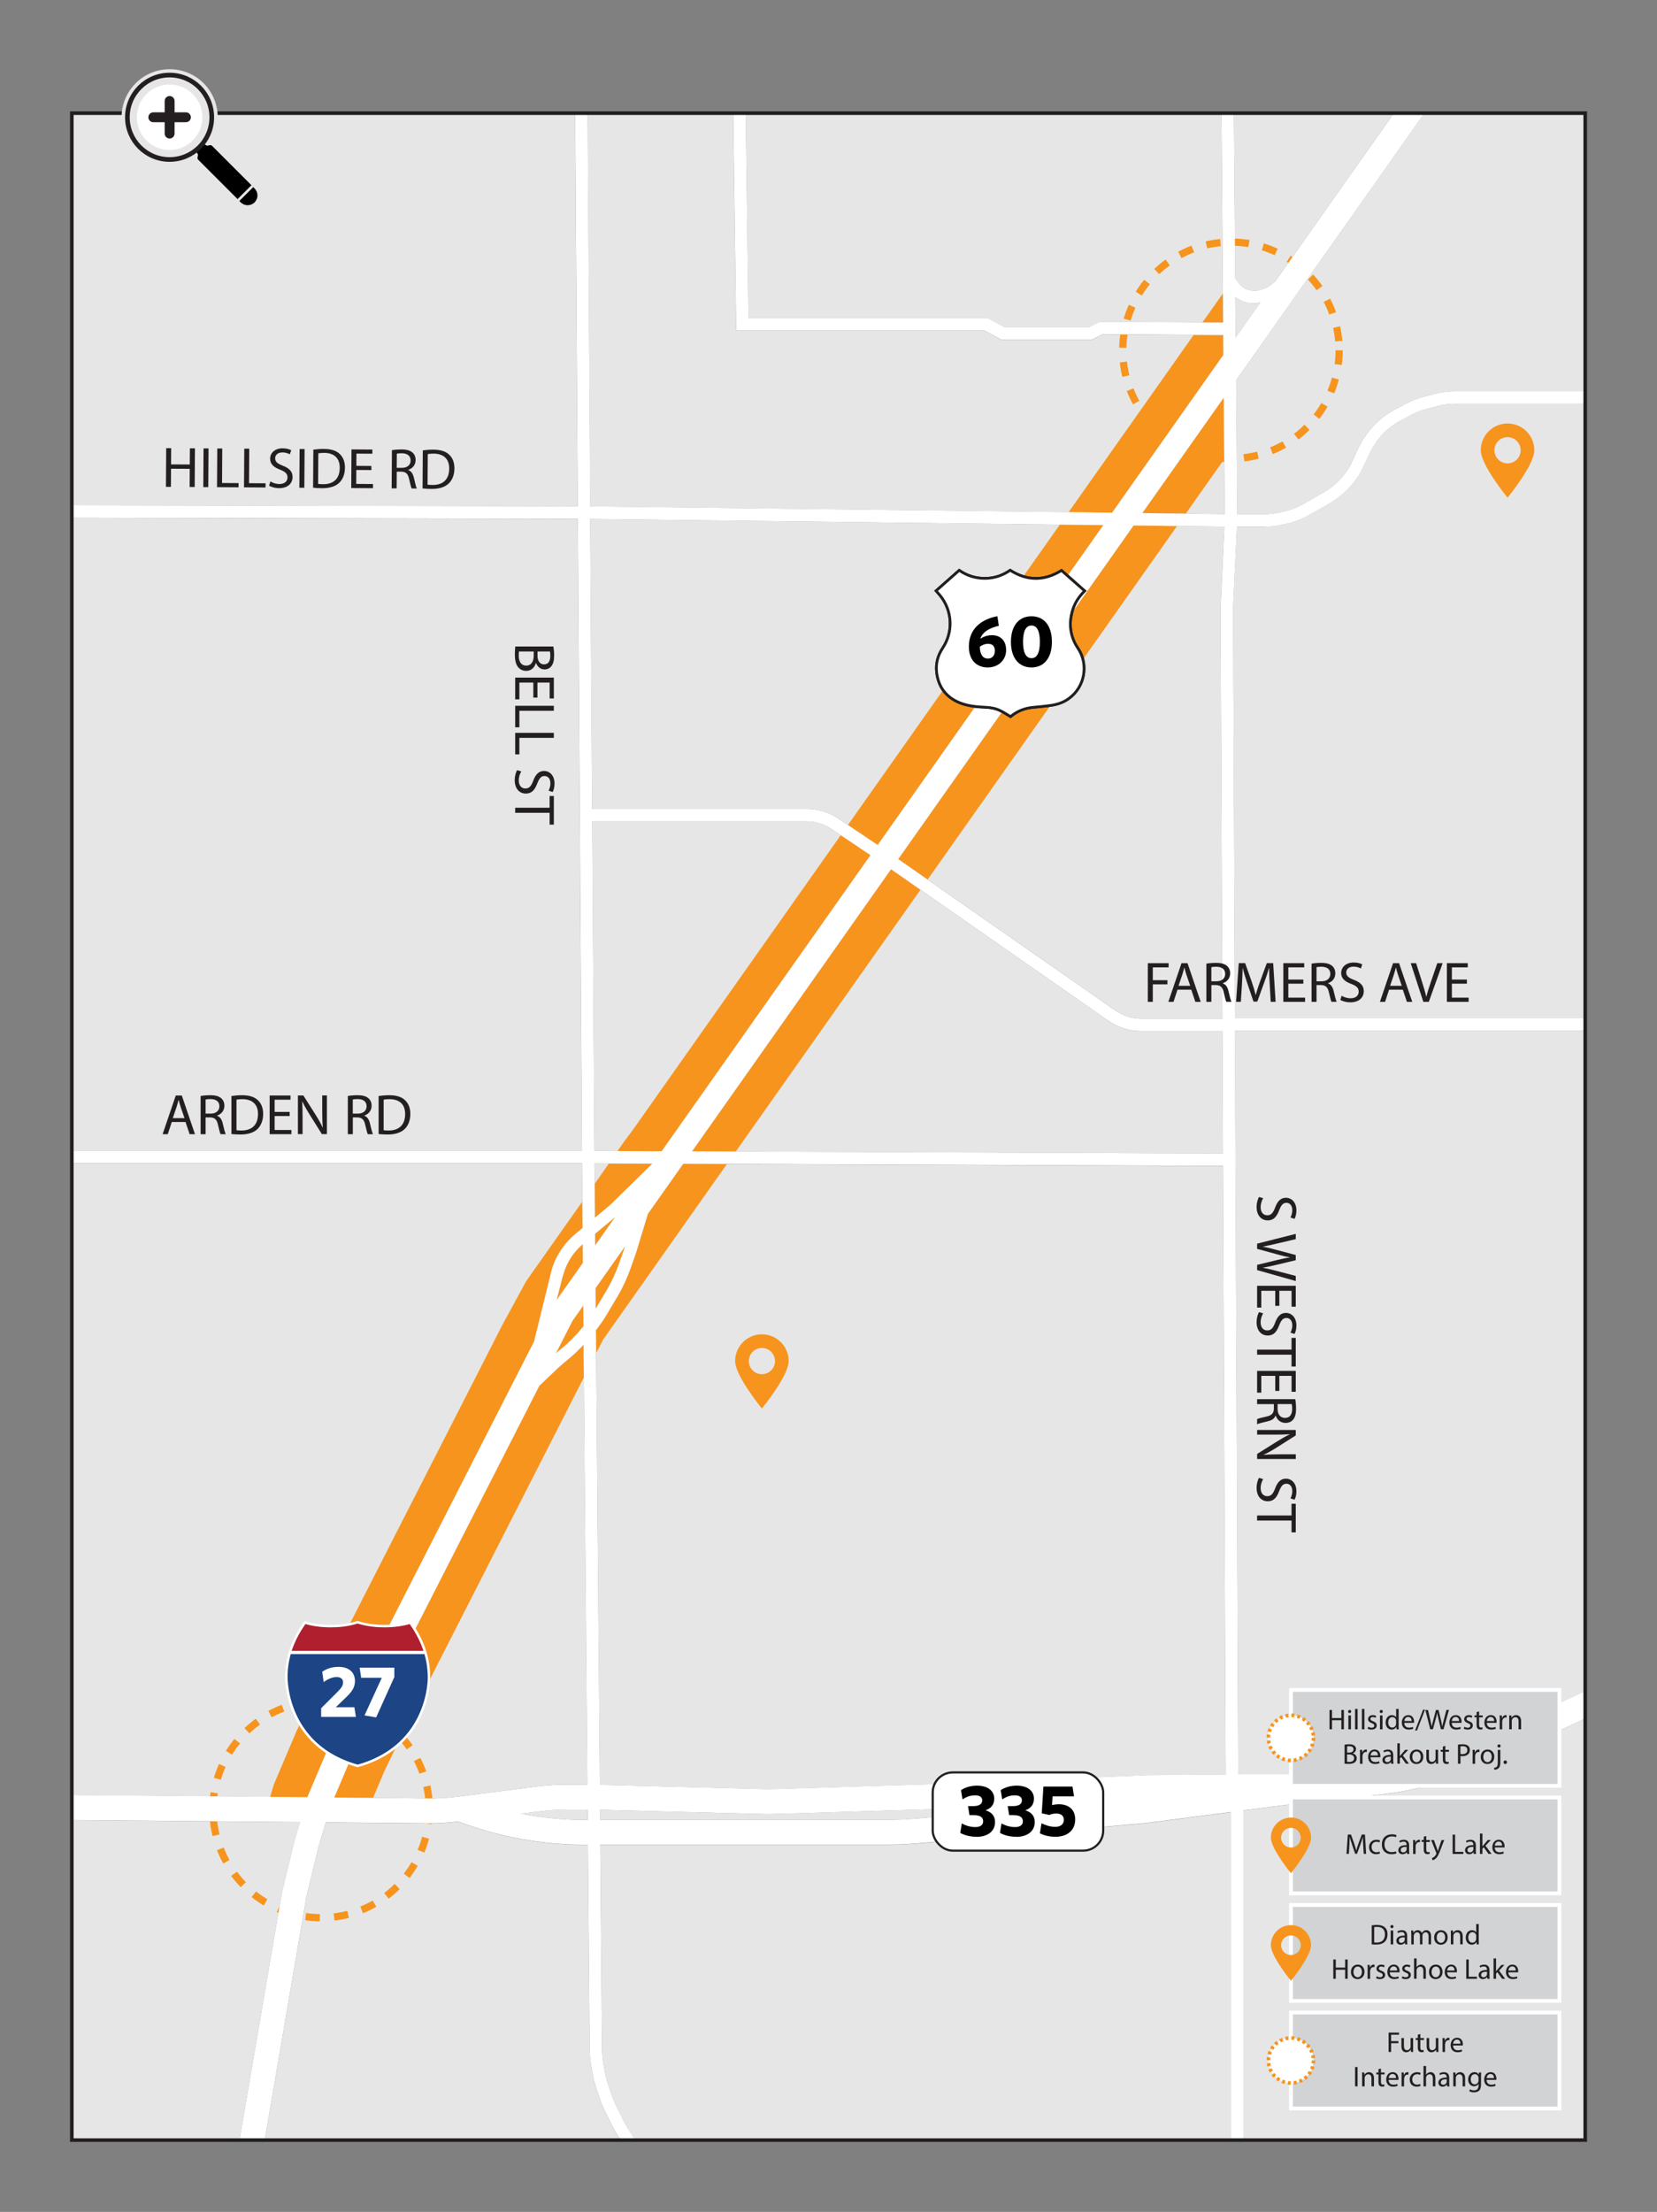 <?xml version="1.0" encoding="UTF-8"?><svg id="Layer_1" xmlns="http://www.w3.org/2000/svg" viewBox="0 0 458.65 612"><rect x="0" y="0" width="458.65" height="612" fill="#808080" stroke="none"/><defs><style>.cls-1,.cls-2,.cls-3,.cls-4,.cls-5{fill:none;}.cls-2{stroke-dasharray:3.95 3.95 3.95 3.95 3.95 3.95;}.cls-2,.cls-6,.cls-3,.cls-7,.cls-4,.cls-5,.cls-8,.cls-9,.cls-10{stroke-miterlimit:10;}.cls-2,.cls-3{stroke:#f7941d;}.cls-2,.cls-7{stroke-width:2px;}.cls-6{fill:#d1d3d4;stroke:#fff;stroke-width:1.05px;}.cls-3{stroke-dasharray:.82 .82 .82 .82 .82 .82;}.cls-11,.cls-10{fill:#231f20;}.cls-12,.cls-7{fill:#e6e6e6;}.cls-7{stroke:#e6e6e6;}.cls-13{fill:#1d4484;}.cls-4{stroke-width:1.29px;}.cls-4,.cls-5,.cls-8,.cls-9,.cls-10{stroke:#231f20;}.cls-5{stroke-linecap:round;}.cls-14,.cls-8,.cls-9{fill:#fff;}.cls-15{fill:#b01f2e;}.cls-16{fill:#f7941d;}.cls-8{stroke-width:.75px;}.cls-9{stroke-width:.6px;}</style></defs><path class="cls-1" d="M397.11,108.99l-3.2.84c-1.7.45-3.35,1.09-4.9,1.92l-3.02,1.61c-.93.49-1.81,1.05-2.67,1.67-2.55,1.86-4.65,4.18-6.25,6.91l-.29.5c-.36.62-.7,1.27-1,1.92l-1.48,3.21c-.41.9-.91,1.78-1.46,2.6-1.52,2.29-3.57,4.26-5.91,5.7l-6.38,3.66c-1.56.88-3.25,1.53-5,1.94l-1.24.29c-1.43.33-2.9.5-4.37.5h-7.51l-.31-37.07,52.15-73.9h-8.44l-32.81,46.49-1.51,1.21c-.55.44-1.2.78-1.88.98l-.98.28c-1.04.31-2.14.29-3.18-.05-1.16-.37-2.17-1.14-2.84-2.15l-.75-1.12-.38-45.65h-3.44l.48,57.97-34.2-.21-3.02,1.51h-23.27l-4.74-2.58h-66.16l-.77-56.69h-3.45l.82,60.13h68.67l4.74,2.58h24.97l3.01-1.51,33.42.21.05,5.49-30.81,43.66-144.46-1.74-.72-108.83h-3.45l.72,108.81-140.02-.29v3.45l140.04.29,1.16,174.89H19.88v3.45h141.23l.15,17.87-1.96,1.63c-1.37,1.14-2.59,2.45-3.63,3.9-1.3,1.82-2.29,3.83-2.94,5.97l-4.89,19.89-50.16,98.27-6.53,13.51-6.03,14.21-.04.13-65.21-.61v6.91l63.16.58-1.53,5.16-3.49,14.44-11.71,68.35h6.98l11.47-66.95,3.4-14.05,2.04-6.88,27.95.26c.22,0,.44,0,.65,0,2.69,0,5.38-.18,8.05-.49,11.25,4.25,23.05,6.41,35.08,6.41h.81l.49,56.56c.01,1.53.15,3.08.42,4.61l.36,2.09c.24,1.41.6,2.82,1.05,4.18l.91,2.72c.42,1.26.94,2.52,1.55,3.74l2.09,4.19c.51,1.01,1.08,2,1.7,2.94l.43.65h4.09l-1.65-2.55c-.55-.83-1.05-1.7-1.49-2.59l-2.09-4.18c-.53-1.07-.99-2.18-1.36-3.29l-.91-2.73c-.4-1.2-.71-2.43-.93-3.68l-.36-2.1c-.23-1.34-.35-2.7-.37-4.05l-.49-56.53h79.26c2.9,0,5.85-.13,8.77-.39l62.83-5.57,23.68-3.07v90.73h3.45v-91.17l25.27-3.28c2.63-.03,5.28-.2,7.89-.53l6.95-.87c2.07-.26,4.16-.62,6.21-1.06l2.58-.56c3.08-.67,6.13-1.55,9.08-2.62l2.71-.98c1.79-.65,3.56-1.38,5.26-2.16l28.69-13.36v-7.6l-23.68,11.08-7.88,3.61c-1.55.71-3.13,1.36-4.74,1.94l-2.71.98c-2.66.97-5.41,1.76-8.18,2.37l-2.58.56c-1.85.4-3.73.72-5.6.96l-6.95.87c-2.43.3-4.91.47-7.36.49l-26.39.2-.91-205.71h96.97v-3.45h-96.99l-.5-113.35,1.07-22.77h7.58c1.73,0,3.46-.2,5.15-.59l1.25-.29c2.07-.48,4.05-1.25,5.9-2.28l4.81-2.69,1.7-1.04c2.76-1.7,5.17-4.03,6.97-6.72.65-.98,1.23-2.01,1.72-3.07l1.48-3.21c.26-.56.54-1.1.85-1.63l.29-.51c1.35-2.31,3.13-4.28,5.3-5.86.72-.52,1.47-1,2.26-1.41l3.02-1.61c1.31-.7,2.71-1.25,4.15-1.63l3.2-.84c1.6-.42,3.24-.63,4.89-.63h35.91v-3.45h-35.91c-1.94,0-3.88.25-5.76.75ZM155.63,353.56l.39-1.28c.54-1.78,1.37-3.46,2.45-4.97.81-1.13,1.77-2.16,2.83-3.06l.04,5.17-7.27,10.3,1.56-6.15ZM158.45,365.47l3-4.25.05,5.72c-1.97,2.48-4.22,4.74-6.69,6.71-.33.27-.64.56-.96.84l4.6-9.02ZM118.21,497.6l-25.69-.24,4.91-11.57,6.43-13.29,45.44-89.09,4.94-4.69c.88-.83,1.79-1.63,2.73-2.38,1.61-1.28,3.11-2.73,4.58-4.28l1.05,121.71h-5.4c-2.99,0-6.01.19-8.98.58l-21.36,2.75c-2.85.37-5.73.55-8.65.51ZM161.93,503.54c-5.99,0-11.91-.59-17.72-1.72l4.9-.63c2.68-.35,5.4-.52,8.1-.52h5.46s.03,2.87.03,2.87h-.75ZM338.72,110.03l.27,32.22-22.81-.28,22.55-31.95ZM313.76,145.39l25.15.3-1.07,22.72.5,113.43h-22.5c-2.53,0-4.97-.77-7.05-2.21l-60.17-41.93,65.14-92.3ZM338.51,319.16l-146.96-.6,55.09-78.06,60.18,41.94c2.66,1.85,5.78,2.83,9.02,2.83h22.52l.15,33.88ZM163.37,143.58l142.03,1.71-62.46,88.51-10.85-7.29c-2.61-1.75-5.65-2.68-8.8-2.68h-59.39l-.53-80.25ZM163.92,227.27h59.37c2.46,0,4.83.73,6.88,2.1l10.78,7.24-57.81,81.92-18.61-.08-.6-91.18ZM164.55,321.91l16.02.06-11.13,10.9c-.31.31-.64.6-.97.88l-3.8,3.17-.13-15.01ZM164.72,341.37l5.58-4.66-5.56,7.87-.03-3.22ZM164.85,356.4l8.15-11.55-.19.61-1.47,4.18c-.85,2.42-1.93,4.77-3.2,7l-3.25,5.46-.05-5.69ZM253.61,503.17c-2.72.24-5.46.36-8.16.36h-79.32l-.02-2.8,44.68,1.17c1.34.04,2.69.04,4.02-.01l40.34-1.23,50.71-2.11-52.25,4.63ZM316.88,491.19l-61.99,2.58-40.31,1.23c-1.21.04-2.42.04-3.62.01l-44.92-1.17-1.09-125.78c.93-1.22,1.84-2.47,2.65-3.78l3.54-5.95c1.38-2.41,2.54-4.95,3.46-7.57l1.49-4.25,3.24-10.65,9.79-13.87,149.4.6.74,168.41-22.38.17ZM341.93,82.23c.76.55,1.59.99,2.49,1.28.89.29,1.8.43,2.72.43.58,0,1.15-.13,1.72-.25l-6.84,9.7-.09-11.17Z"/><path class="cls-12" d="M317.04,504.47l-62.83,5.57c-2.92.26-5.87.39-8.77.39h-79.26l.49,56.53c.01,1.35.13,2.71.37,4.05l.36,2.1c.22,1.24.53,2.48.93,3.68l.91,2.73c.37,1.11.83,2.22,1.36,3.29l2.09,4.18c.44.89.94,1.75,1.49,2.59l1.65,2.55h164.89v-90.73l-23.68,3.07Z"/><path class="cls-12" d="M214.8,501.89c-1.34.05-2.68.05-4.02.01l-44.68-1.17.02,2.8h79.32c2.7,0,5.45-.12,8.16-.36l52.25-4.63-50.71,2.11-40.34,1.23Z"/><polygon class="cls-12" points="81.5 509.33 83.03 504.17 19.88 503.59 19.88 592.12 66.3 592.12 78.01 523.77 81.5 509.33"/><path class="cls-12" d="M157.2,500.66c-2.7,0-5.42.17-8.1.52l-4.9.63c5.82,1.14,11.74,1.72,17.72,1.72h.75l-.03-2.87h-5.46Z"/><path class="cls-12" d="M169.6,588.53l-2.09-4.19c-.61-1.22-1.13-2.48-1.55-3.74l-.91-2.72c-.45-1.36-.81-2.77-1.05-4.18l-.36-2.09c-.26-1.52-.4-3.07-.42-4.61l-.49-56.56h-.81c-12.03,0-23.83-2.17-35.08-6.41-2.67.31-5.37.49-8.05.49-.22,0-.43,0-.65,0l-27.95-.26-2.04,6.88-3.4,14.05-11.47,66.95h98.45l-.43-.65c-.62-.94-1.19-1.93-1.7-2.94Z"/><path class="cls-12" d="M171.35,349.63l1.47-4.18.19-.61-8.15,11.55.05,5.69,3.25-5.46c1.28-2.23,2.35-4.58,3.2-7Z"/><polygon class="cls-12" points="164.72 341.37 164.75 344.59 170.31 336.72 164.72 341.37"/><path class="cls-12" d="M157.2,493.77h5.4l-1.05-121.71c-1.47,1.55-2.97,2.99-4.58,4.28-.94.75-1.85,1.55-2.73,2.38l-4.94,4.69-45.44,89.09-6.43,13.29-4.91,11.57,25.69.24c2.91.04,5.79-.14,8.65-.51l21.36-2.75c2.97-.38,5.99-.58,8.98-.58Z"/><path class="cls-12" d="M169.45,332.87l11.13-10.9-16.02-.06.13,15.01,3.8-3.17c.33-.28.65-.57.97-.88Z"/><path class="cls-12" d="M306.82,282.45l-60.18-41.94-55.09,78.06,146.96.6-.15-33.88h-22.52c-3.24,0-6.36-.98-9.02-2.83Z"/><path class="cls-12" d="M347.15,83.94c-.92,0-1.83-.14-2.72-.43-.9-.29-1.74-.73-2.49-1.28l.09,11.17,6.84-9.7c-.57.11-1.14.25-1.72.25Z"/><path class="cls-12" d="M240.95,236.61l-10.78-7.24c-2.04-1.37-4.42-2.1-6.88-2.1h-59.37l.6,91.18,18.61.08,57.81-81.92Z"/><path class="cls-12" d="M342.64,78.08c.68,1.01,1.69,1.78,2.84,2.15,1.04.33,2.14.35,3.18.05l.98-.28c.68-.2,1.33-.54,1.88-.98l1.51-1.21,32.81-46.49h-44.33l.38,45.65.75,1.12Z"/><path class="cls-12" d="M308.79,279.62c2.08,1.45,4.52,2.21,7.05,2.21h22.5l-.5-113.43,1.07-22.72-25.15-.3-65.14,92.3,60.17,41.93Z"/><path class="cls-12" d="M232.09,226.51l10.85,7.29,62.46-88.51-142.03-1.71.53,80.25h59.39c3.14,0,6.19.93,8.8,2.68Z"/><path class="cls-12" d="M342.71,490.99l26.39-.2c2.45-.02,4.93-.18,7.36-.49l6.95-.87c1.87-.23,3.75-.56,5.6-.96l2.58-.56c2.77-.6,5.53-1.4,8.18-2.37l2.71-.98c1.6-.58,3.19-1.23,4.74-1.94l7.88-3.61,23.68-11.08v-182.65h-96.97l.91,205.71Z"/><polygon class="cls-12" points="159.17 31.31 19.88 31.31 19.88 139.82 159.9 140.11 159.17 31.31"/><polygon class="cls-12" points="159.92 143.56 19.88 143.27 19.88 318.45 161.08 318.45 159.92 143.56"/><path class="cls-12" d="M85.12,497.16l6.03-14.21,6.53-13.51,50.16-98.27,4.89-19.89c.65-2.14,1.64-4.15,2.94-5.97,1.04-1.45,2.26-2.76,3.63-3.9l1.96-1.63-.15-17.87H19.88v174.78l65.21.61.04-.13Z"/><path class="cls-12" d="M161.3,344.25c-1.05.9-2.01,1.93-2.83,3.06-1.08,1.52-1.91,3.19-2.45,4.97l-.39,1.28-1.56,6.15,7.27-10.3-.04-5.17Z"/><polygon class="cls-12" points="273.32 88 278.05 90.58 301.33 90.58 304.35 89.07 338.55 89.28 338.07 31.31 206.39 31.31 207.16 88 273.32 88"/><path class="cls-12" d="M161.5,366.94l-.05-5.72-3,4.25-4.6,9.02c.32-.28.63-.57.96-.84,2.46-1.97,4.71-4.23,6.69-6.71Z"/><polygon class="cls-12" points="307.81 141.88 338.62 98.21 338.58 92.73 305.15 92.52 302.14 94.03 277.17 94.03 272.43 91.44 203.76 91.44 202.94 31.31 162.62 31.31 163.34 140.13 307.81 141.88"/><polygon class="cls-12" points="338.72 110.03 316.17 141.98 338.99 142.25 338.72 110.03"/><path class="cls-12" d="M394.27,31.31l-52.15,73.9.31,37.07h7.51c1.47,0,2.94-.17,4.37-.5l1.24-.29c1.75-.41,3.44-1.06,5-1.94l6.38-3.66c2.34-1.44,4.39-3.42,5.91-5.7.55-.83,1.04-1.71,1.46-2.6l1.48-3.21c.3-.66.64-1.3,1-1.92l.29-.5c1.59-2.73,3.69-5.05,6.25-6.91.85-.62,1.74-1.18,2.67-1.67l3.02-1.61c1.54-.82,3.19-1.47,4.9-1.92l3.2-.84c1.88-.49,3.82-.75,5.76-.75h35.91V31.31h-44.51Z"/><path class="cls-12" d="M189.12,322.01l-9.79,13.87-3.24,10.65-1.49,4.25c-.92,2.61-2.08,5.16-3.46,7.57l-3.54,5.95c-.8,1.31-1.72,2.56-2.65,3.78l1.09,125.78,44.92,1.17c1.2.03,2.41.03,3.62-.01l40.31-1.23,61.99-2.58,22.38-.17-.74-168.41-149.4-.6Z"/><polygon class="cls-16" points="167.53 340.65 170.3 336.72 164.72 341.37 164.75 344.59 167.53 340.65"/><path class="cls-16" d="M171.15,347.47l-6.3,8.93.05,5.69,3.25-5.46c.32-.56.63-1.12.92-1.69.76-1.47,1.42-3,2-4.55.09-.25.2-.5.29-.76l1.47-4.18.12-.4.06-.21-1.85,2.63Z"/><polygon class="cls-16" points="170.31 336.72 164.72 341.37 170.3 336.72 170.31 336.72"/><path class="cls-16" d="M112.74,476.92l48.88-95.83-.08-9.02c-.73.77-1.48,1.52-2.24,2.24-.38.36-.76.71-1.15,1.05s-.78.67-1.19.99c-.29.24-.58.48-.87.73-.41.35-.82.71-1.22,1.07-.21.19-.43.38-.64.58l-4.94,4.69-19.55,38.33-25.89,50.76-3.66,7.56-2.77,5.73-4.9,11.57,10.73.1,3.21-7.57,6.27-12.97Z"/><path class="cls-16" d="M164.68,336.92l3.45-2.88.34-.29s.06-.05.09-.08c.3-.26.59-.52.88-.8l5.63-5.51,5.51-5.39-8.06-.03-3.99-.02-3.92,5.63.08,9.36Z"/><polygon class="cls-16" points="254.78 246.18 246.64 240.51 204.07 300.82 191.55 318.57 203.65 318.62 254.78 246.18"/><polygon class="cls-16" points="175.1 312.72 172.62 316.04 170.92 318.49 183.14 318.54 200.06 294.56 240.95 236.61 232.71 231.08 175.1 312.72"/><polygon class="cls-16" points="313.76 145.39 248.63 237.69 256.76 243.36 325.8 145.54 313.76 145.39"/><polygon class="cls-16" points="242.94 233.8 257.14 213.67 305.4 145.29 303.73 145.27 293.36 145.15 234.7 228.27 236.15 229.24 242.94 233.8"/><path class="cls-16" d="M85.1,497.24l.02-.07,6.03-14.21,6.53-13.51,39.96-78.29,10.2-19.98,4.89-19.89c.16-.53.35-1.06.55-1.58.41-1.04.9-2.04,1.47-2.99.29-.48.59-.95.92-1.4.26-.36.53-.72.81-1.06s.58-.68.88-1.01c.61-.65,1.26-1.26,1.94-1.83l1.96-1.63-.06-7.35-15.56,22.04-6.52,11.97-50.28,98.5-6.63,13.7-6.44,15.16-1.01,3.41,10.32.1.02-.06Z"/><path class="cls-16" d="M161.33,347.68l-.03-3.44c-.25.22-.48.46-.72.69-.37.36-.74.73-1.08,1.12-.36.41-.71.81-1.03,1.25-.27.38-.53.77-.76,1.17-.71,1.19-1.28,2.47-1.69,3.81l-.39,1.28-1.56,6.15,7.27-10.3-.02-1.73Z"/><polygon class="cls-16" points="338.48 81.21 332.81 89.24 338.55 89.28 338.48 81.21"/><path class="cls-16" d="M160.21,362.98l-1.76,2.49-2.3,4.51-2.3,4.51c.11-.09.21-.18.32-.28.21-.19.42-.38.64-.56.62-.49,1.22-1,1.81-1.53,1.67-1.5,3.22-3.14,4.64-4.89.08-.1.16-.19.24-.29l-.05-5.72-1.24,1.76Z"/><polygon class="cls-16" points="338.62 98.21 338.6 95.47 338.58 92.73 330.39 92.68 295.77 141.73 307.81 141.87 338.62 98.21"/><polygon class="cls-16" points="338.72 110.03 327.45 126 316.17 141.98 327.58 142.11 328.21 142.12 338.86 127.03 338.72 110.03"/><path class="cls-16" d="M166.96,370.61l34.26-48.55-12.11-.05-9.79,13.87-1.33,4.37-1.91,6.28-1.49,4.25c-.92,2.61-2.08,5.16-3.46,7.57l-2.83,4.75-.72,1.2c-.8,1.31-1.72,2.56-2.65,3.78l.06,6.38,1.96-3.84Z"/><path class="cls-12" d="M404.83,491.04l-2.71.98c-2.95,1.07-6,1.96-9.08,2.62l-2.58.56c-2.05.44-4.14.8-6.21,1.06l-6.95.87c-2.61.33-5.26.5-7.89.53l-25.27,3.28v91.17h94.61v-116.59l-28.69,13.36c-1.7.78-3.47,1.5-5.26,2.16Z"/><path class="cls-12" d="M397.98,112.32l-3.2.84c-1.44.38-2.84.93-4.15,1.63l-3.02,1.61c-.78.42-1.54.89-2.26,1.41-2.17,1.58-3.95,3.55-5.3,5.86l-.29.51c-.31.53-.6,1.08-.85,1.63l-1.48,3.21c-.49,1.06-1.07,2.09-1.72,3.07-1.8,2.7-4.21,5.02-6.97,6.72l-1.7,1.04-4.81,2.69c-1.85,1.03-3.83,1.8-5.9,2.28l-1.25.29c-1.68.39-3.42.59-5.15.59h-7.58l-1.07,22.77.5,113.35h96.99V111.69h-35.91c-1.64,0-3.29.21-4.89.63Z"/><path class="cls-11" d="M153.16,178.87c.13.6.22,1.56.22,2.52,0,1.38-.24,2.27-.78,2.94-.41.56-1.05.89-1.89.89-1.03,0-1.94-.68-2.35-1.81h-.03c-.25,1.02-1.1,2.21-2.68,2.21-.92,0-1.62-.37-2.14-.9-.68-.75-1-1.95-1-3.7,0-.95.06-1.68.13-2.14h10.53ZM143.65,180.25c-.05.27-.06.67-.06,1.16,0,1.43.52,2.75,2.08,2.75,1.46,0,2.06-1.25,2.06-2.76v-1.14h-4.08ZM148.78,180.25v1.25c0,1.46.76,2.32,1.79,2.32,1.25,0,1.75-.95,1.75-2.35,0-.63-.05-1-.09-1.22h-3.45Z"/><path class="cls-11" d="M147.62,193.02v-4.16h-3.86v4.64h-1.16v-6.02h10.7v5.78h-1.16v-4.4h-3.38v4.16h-1.14Z"/><path class="cls-11" d="M153.3,195.28v1.38h-9.54v4.57h-1.16v-5.95h10.7Z"/><path class="cls-11" d="M153.3,202.77v1.38h-9.54v4.57h-1.16v-5.95h10.7Z"/><path class="cls-11" d="M144.29,213.44c-.38.62-.7,1.52-.7,2.48,0,1.41.75,2.24,1.83,2.24,1,0,1.57-.57,2.13-2.02.62-1.75,1.52-2.83,3.03-2.83,1.67,0,2.91,1.38,2.91,3.46,0,1.1-.25,1.89-.52,2.37l-1.13-.38c.19-.35.51-1.06.51-2.03,0-1.46-.87-2.02-1.6-2.02-1,0-1.49.65-2.06,2.13-.7,1.81-1.57,2.73-3.14,2.73-1.65,0-3.08-1.22-3.08-3.75,0-1.03.3-2.16.68-2.73l1.16.35Z"/><path class="cls-11" d="M152.13,223.49v-3.25h1.17v7.92h-1.17v-3.27h-9.53v-1.4h9.53Z"/><circle class="cls-2" cx="88.89" cy="500.66" r="29.95"/><path class="cls-2" d="M370.67,96.93c0,16.54-13.41,29.95-29.95,29.95s-29.95-13.41-29.95-29.95,13.41-29.95,29.95-29.95,29.95,13.41,29.95,29.95Z"/><path class="cls-1" d="M214.8,501.89c-1.34.05-2.68.05-4.02.01l-44.68-1.17.02,2.8h79.32c2.7,0,5.45-.12,8.16-.36l52.25-4.63-50.71,2.11-40.34,1.23Z"/><path class="cls-1" d="M157.2,500.66c-2.7,0-5.42.17-8.1.52l-4.9.63c5.82,1.14,11.74,1.72,17.73,1.72h.75l-.03-2.87h-5.46Z"/><path class="cls-1" d="M169.45,332.87l11.13-10.9-16.02-.06.13,15.01,3.8-3.17c.33-.28.65-.57.97-.88Z"/><path class="cls-1" d="M240.95,236.61l-10.78-7.24c-2.04-1.37-4.42-2.1-6.88-2.1h-59.37l.6,91.18,18.61.08,57.81-81.92Z"/><polygon class="cls-1" points="338.72 110.03 316.17 141.98 338.99 142.25 338.72 110.03"/><path class="cls-1" d="M232.09,226.51l10.85,7.29,62.46-88.51-142.03-1.71.53,80.25h59.39c3.14,0,6.19.93,8.8,2.68Z"/><path class="cls-1" d="M306.82,282.45l-60.18-41.94-55.09,78.06,146.96.6-.15-33.88h-22.52c-3.24,0-6.36-.98-9.02-2.83Z"/><path class="cls-1" d="M308.79,279.62c2.08,1.45,4.52,2.21,7.05,2.21h22.5l-.5-113.43,1.07-22.72-25.15-.3-65.14,92.3,60.17,41.93Z"/><path class="cls-1" d="M347.15,83.94c-.92,0-1.83-.14-2.72-.43-.9-.29-1.74-.73-2.49-1.28l.09,11.17,6.84-9.7c-.57.12-1.14.25-1.72.25Z"/><path class="cls-1" d="M157.2,493.77h5.4l-1.05-121.71c-1.47,1.55-2.97,2.99-4.58,4.28-.94.75-1.85,1.55-2.73,2.38l-4.94,4.69-45.44,89.09-6.43,13.29-4.9,11.57,25.69.24c2.91.04,5.79-.14,8.65-.51l21.36-2.75c2.97-.38,5.99-.58,8.98-.58Z"/><path class="cls-1" d="M189.12,322.01l-9.79,13.87-3.24,10.65-1.49,4.25c-.92,2.61-2.08,5.16-3.46,7.57l-3.54,5.95c-.8,1.31-1.72,2.56-2.65,3.78l1.09,125.78,44.92,1.17c1.2.03,2.41.03,3.62-.01l40.31-1.23,61.99-2.58,22.38-.17-.74-168.41-149.4-.6Z"/><path class="cls-14" d="M349.94,145.72c1.73,0,3.46-.2,5.15-.59l1.25-.29c2.07-.48,4.05-1.25,5.9-2.29l4.81-2.69,1.7-1.04c2.76-1.7,5.17-4.03,6.97-6.72.65-.98,1.23-2.01,1.72-3.07l1.48-3.21c.26-.56.54-1.1.85-1.63l.29-.51c1.35-2.31,3.13-4.28,5.3-5.86.72-.52,1.47-1,2.26-1.41l3.02-1.61c1.31-.7,2.71-1.25,4.15-1.63l3.2-.84c1.6-.42,3.24-.63,4.89-.63h35.91v-3.45h-35.91c-1.94,0-3.88.25-5.76.75l-3.2.84c-1.7.45-3.35,1.09-4.9,1.92l-3.02,1.61c-.93.49-1.81,1.05-2.67,1.67-2.55,1.86-4.65,4.18-6.25,6.91l-.29.5c-.36.62-.7,1.27-1,1.92l-1.48,3.21c-.41.9-.91,1.78-1.46,2.6-1.52,2.29-3.57,4.26-5.91,5.7l-6.38,3.66c-1.56.87-3.25,1.53-5,1.94l-1.24.29c-1.43.33-2.9.5-4.36.5h-7.51l-.31-37.07,52.15-73.9h-8.44l-32.81,46.49-1.51,1.21c-.55.44-1.2.78-1.88.98l-.98.28c-1.04.31-2.14.29-3.18-.05-1.16-.37-2.17-1.14-2.84-2.15l-.75-1.12-.38-45.65h-3.44l.48,57.97-34.2-.21-3.02,1.51h-23.27l-4.74-2.58h-66.16l-.77-56.69h-3.45l.82,60.13h68.67l4.74,2.58h24.97l3.01-1.51,33.42.21.05,5.49-30.81,43.66-144.46-1.74-.72-108.83h-3.45l.72,108.81-140.02-.29v3.45l140.04.29,1.16,174.89H19.88s0,3.45,0,3.45h141.23s.15,17.87.15,17.87l-1.96,1.63c-1.37,1.14-2.59,2.45-3.63,3.9-1.3,1.82-2.29,3.83-2.94,5.97l-4.89,19.89-50.16,98.27-6.53,13.51-6.03,14.21-.04.13-65.21-.61v6.91l63.16.58-1.53,5.16-3.49,14.44-11.71,68.35h6.98l11.47-66.95,3.4-14.05,2.04-6.88,27.95.26c.22,0,.44,0,.65,0,2.69,0,5.38-.18,8.05-.49,11.25,4.25,23.05,6.41,35.08,6.41h.81l.49,56.56c.01,1.53.15,3.08.42,4.61l.36,2.09c.24,1.41.6,2.82,1.05,4.18l.91,2.72c.42,1.26.94,2.52,1.55,3.74l2.09,4.19c.51,1.01,1.08,2,1.7,2.94l.43.65h4.09l-1.65-2.55c-.55-.83-1.05-1.7-1.49-2.59l-2.09-4.18c-.53-1.07-.99-2.18-1.36-3.29l-.91-2.73c-.4-1.2-.71-2.43-.93-3.68l-.36-2.1c-.23-1.34-.35-2.7-.37-4.05l-.49-56.53h79.26c2.9,0,5.85-.13,8.77-.39l62.83-5.57,23.68-3.07v90.73h3.45v-91.17l25.27-3.28c2.63-.03,5.28-.2,7.89-.53l6.95-.87c2.07-.26,4.16-.62,6.21-1.06l2.58-.56c3.08-.67,6.13-1.55,9.08-2.62l2.71-.98c1.79-.65,3.56-1.38,5.26-2.16l28.69-13.36v-7.6l-23.68,11.08-7.88,3.61c-1.55.71-3.13,1.36-4.74,1.94l-2.71.98c-2.66.97-5.41,1.76-8.18,2.37l-2.58.56c-1.85.4-3.73.72-5.6.96l-6.95.87c-2.43.3-4.91.47-7.36.49l-26.39.2-.91-205.71h96.97v-3.45h-96.99l-.5-113.35,1.07-22.77h7.58ZM155.63,353.56l.39-1.28c.54-1.78,1.37-3.46,2.45-4.97.81-1.13,1.77-2.16,2.83-3.06l.04,5.17-7.27,10.3,1.56-6.15ZM158.45,365.47l3-4.25.05,5.72c-1.97,2.48-4.22,4.74-6.69,6.71-.33.27-.64.56-.96.84l4.6-9.02ZM118.21,497.6l-25.69-.24,4.9-11.57,6.43-13.29,45.44-89.09,4.94-4.69c.88-.83,1.79-1.63,2.73-2.38,1.61-1.28,3.11-2.73,4.58-4.28l1.05,121.71h-5.4c-2.99,0-6.01.19-8.98.58l-21.36,2.75c-2.85.37-5.73.55-8.65.51ZM161.93,503.54c-5.99,0-11.91-.59-17.73-1.72l4.9-.63c2.68-.35,5.4-.52,8.1-.52h5.46s.03,2.87.03,2.87h-.75ZM338.72,110.03l.27,32.22-22.81-.28,22.55-31.95ZM313.76,145.39l25.15.3-1.07,22.72.5,113.43h-22.5c-2.53,0-4.97-.77-7.05-2.21l-60.17-41.93,65.14-92.3ZM338.51,319.16l-146.96-.6,55.09-78.06,60.18,41.94c2.66,1.85,5.78,2.83,9.02,2.83h22.52l.15,33.88ZM163.37,143.58l142.03,1.71-62.46,88.51-10.85-7.29c-2.61-1.75-5.65-2.68-8.8-2.68h-59.39l-.53-80.25ZM163.92,227.27h59.37c2.46,0,4.83.73,6.88,2.1l10.78,7.24-57.81,81.92-18.61-.08-.6-91.18ZM164.55,321.91l16.02.06-11.13,10.9c-.31.31-.64.6-.97.88l-3.8,3.17-.13-15.01ZM164.72,341.37l5.58-4.66-5.56,7.87-.03-3.22ZM164.85,356.4l8.15-11.55-.19.61-1.47,4.18c-.85,2.42-1.92,4.77-3.2,7l-3.25,5.46-.05-5.69ZM253.61,503.17c-2.72.24-5.46.36-8.16.36h-79.32l-.02-2.8,44.68,1.17c1.34.04,2.69.04,4.02-.01l40.34-1.23,50.71-2.11-52.25,4.63ZM316.88,491.19l-61.99,2.58-40.31,1.23c-1.21.04-2.42.04-3.62.01l-44.92-1.17-1.09-125.78c.93-1.22,1.84-2.47,2.65-3.78l3.54-5.95c1.38-2.41,2.54-4.95,3.46-7.57l1.49-4.25,3.24-10.65,9.79-13.87,149.4.6.74,168.41-22.38.17ZM341.93,82.23c.76.55,1.59.99,2.49,1.28.89.29,1.8.43,2.72.43.58,0,1.15-.13,1.72-.25l-6.84,9.7-.09-11.17Z"/><path class="cls-8" d="M296.52,170.32c.43-2.45,1.55-4.56,3.25-6.36.15-.15.29-.31.45-.47-2.17-1.92-4.3-3.8-6.4-5.65-4.78,2.96-9.48,2.94-14.21-.05-2.1,1.45-4.44,2.24-7.03,2.24-2.59,0-4.95-.76-7.08-2.22-2.16,1.9-4.28,3.78-6.4,5.66.42.48.83.92,1.2,1.38,3.33,4.18,3.61,9.98.65,14.44-1.39,2.1-1.99,4.37-1.68,6.84.51,3.98,2.65,6.8,6.35,8.3,2.3.93,4.78,1.15,7.25,1.26,1.44.06,2.83.34,4.11.98.93.46,1.8,1.05,2.73,1.6.12-.09.31-.25.51-.39,1.7-1.29,3.63-1.97,5.75-2.17,1.66-.16,3.32-.31,4.96-.55,1.76-.26,3.43-.81,4.9-1.88,4.59-3.32,5.47-9.59,2.53-13.93-1.85-2.73-2.45-5.77-1.87-9.02Z"/><path class="cls-8" d="M296.52,170.32c.43-2.45,1.55-4.56,3.25-6.36.15-.15.29-.31.45-.47-2.17-1.92-4.3-3.8-6.4-5.65-4.78,2.96-9.48,2.94-14.21-.05-2.1,1.45-4.44,2.24-7.03,2.24-2.59,0-4.95-.76-7.08-2.22-2.16,1.9-4.28,3.78-6.4,5.66.42.48.83.92,1.2,1.38,3.33,4.18,3.61,9.98.65,14.44-1.39,2.1-1.99,4.37-1.68,6.84.51,3.98,2.65,6.8,6.35,8.3,2.3.93,4.78,1.15,7.25,1.26,1.44.06,2.83.34,4.11.98.93.46,1.8,1.05,2.73,1.6.12-.09.31-.25.51-.39,1.7-1.29,3.63-1.97,5.75-2.17,1.66-.16,3.32-.31,4.96-.55,1.76-.26,3.43-.81,4.9-1.88,4.59-3.32,5.47-9.59,2.53-13.93-1.85-2.73-2.45-5.77-1.87-9.02Z"/><path d="M271.33,176.74c.99-.65,2.02-.99,3.29-.99,2.12,0,3.87,1.33,3.87,4.12s-2.2,4.8-5.06,4.8c-3.11,0-5.25-2-5.25-5.77,0-4.88,3.37-7.55,7.89-8.41l.4,2.66c-2.56.59-4.48,1.65-5.14,3.59ZM271.21,178.92c.02,2.3.97,3.31,2.22,3.31,1.17,0,1.94-.83,1.94-2.14s-.65-1.96-1.92-1.96c-.79,0-1.51.3-2.24.79Z"/><path d="M285.51,184.67c-3.41,0-5.69-2.52-5.69-7.08s2.28-7.08,5.69-7.08,5.65,2.52,5.65,7.08-2.26,7.08-5.65,7.08ZM285.51,173.07c-1.57,0-2.34,1.61-2.34,4.52s.77,4.52,2.34,4.52,2.32-1.61,2.32-4.52-.75-4.52-2.32-4.52Z"/><path class="cls-14" d="M119.05,463.07c0-.1,0-.21-.01-.31-.02-.3-.04-.6-.06-.9-.07-.74-.17-1.49-.31-2.22-.13-.72-.3-1.45-.5-2.15v-.03s0,0,0,0l-.29-.9c-.84-2.57-2.15-5.13-3.91-7.61l-.29-.41-.48.15c-1.82.56-4.3.89-6.8.89-1.84,0-4.59-.18-7.2-1.03l-.21-.07-.21.07c-2.61.85-5.36,1.03-7.2,1.03-2.51,0-4.99-.32-6.8-.89l-.48-.15-.29.41c-1.75,2.48-3.07,5.04-3.91,7.61l-.24.72-.05.18h0v.03c-.54,1.86-.84,3.79-.9,5.71,0,.26-.01.52-.01.79,0,.16,0,.43.02.77.05.95.19,2.48.59,4.33.07.31.14.63.23.95l.12.46c.06.21.12.43.19.65.04.12.07.24.11.37l.06.18c.2.61.42,1.22.66,1.81.04.09.08.19.11.28.09.2.17.41.27.62.05.11.1.22.15.33l.09.19c.54,1.15,1.17,2.27,1.87,3.31.58.87,1.22,1.7,1.91,2.48,1.7,1.95,3.74,3.63,6.04,5.01.84.5,1.73.97,2.64,1.39.26.12.52.24.79.35l.12.05c1.25.53,2.57.99,3.94,1.38l.19.05.19-.05c1.45-.41,2.84-.9,4.14-1.46.29-.12.56-.25.84-.38,3.38-1.58,6.26-3.73,8.56-6.37.67-.77,1.31-1.6,1.88-2.45,1-1.5,1.86-3.13,2.54-4.85.34-.85.64-1.73.89-2.61.05-.19.1-.37.15-.56.07-.28.14-.55.2-.82.07-.31.14-.61.19-.9v-.05c.08-.38.15-.76.21-1.14.09-.58.16-1.16.21-1.72l.02-.3c.01-.18.02-.34.03-.49.02-.36.02-.63.02-.8,0-.31,0-.61-.02-.92Z"/><path class="cls-15" d="M113.41,449.34c-1.87.58-4.41.92-7.01.92-1.92,0-4.73-.19-7.42-1.06-2.69.88-5.5,1.06-7.42,1.06-2.59,0-5.14-.34-7.01-.92-1.73,2.45-2.99,4.91-3.82,7.43h36.48c-.82-2.52-2.09-4.98-3.82-7.43Z"/><path class="cls-13" d="M118.36,463.09c0-.1,0-.2-.01-.3-.01-.29-.04-.59-.06-.88-.06-.72-.16-1.44-.3-2.16-.13-.7-.29-1.4-.49-2.09h-37.03c-.51,1.82-.8,3.66-.86,5.55,0,.25-.01.51-.01.77,0,.15,0,.41.02.74.04.9.18,2.39.58,4.22.07.3.14.61.22.93.02.08.04.16.06.24,0,.03.02.07.03.1.01.04.02.07.03.11.06.21.12.42.18.63.04.12.07.24.11.36.02.06.04.12.06.18.19.57.4,1.16.64,1.77.04.09.07.18.11.27.08.2.17.4.26.6.05.11.1.22.15.32.03.06.06.12.09.19.5,1.06,1.1,2.15,1.82,3.22.55.81,1.16,1.62,1.85,2.41,1.54,1.76,3.47,3.44,5.87,4.87.8.48,1.66.94,2.58,1.36.25.12.51.23.77.34.04.02.08.03.11.05,1.19.5,2.48.96,3.86,1.35,1.46-.41,2.81-.89,4.06-1.43.28-.12.55-.24.82-.37,3.6-1.69,6.3-3.86,8.34-6.2.68-.78,1.29-1.58,1.83-2.38,1.06-1.58,1.87-3.19,2.48-4.72.35-.88.63-1.74.87-2.55.05-.18.1-.36.15-.54.07-.27.14-.54.2-.8.07-.3.13-.6.19-.88,0-.02,0-.03.01-.05.08-.39.14-.76.19-1.11.1-.63.16-1.2.2-1.67,0-.04,0-.08.01-.13,0-.06,0-.11.01-.17.01-.17.02-.33.03-.48.02-.35.02-.6.02-.76,0-.3,0-.6-.02-.89Z"/><path class="cls-14" d="M88.89,475.04v-2.4l4.7-4.7c.91-.93,1.37-1.57,1.37-2.48s-.65-1.45-1.76-1.45c-1.21,0-2.44.54-3.61,1.39l-.4-2.86c1.17-.79,2.6-1.35,4.52-1.35,2.8,0,4.54,1.47,4.54,3.91,0,1.86-.93,3.07-2.58,4.64l-2.72,2.62h5.14l.42,2.68h-9.62Z"/><path class="cls-14" d="M104.11,475.18l-3.21-.56,4.78-10.41h-5.71l-.42-2.8h9.6v2.6l-5.04,11.18Z"/><path class="cls-11" d="M47.38,124.01l-.03,4.48,5.18.03.03-4.48h1.4s-.07,10.71-.07,10.71h-1.4s.03-5.03.03-5.03l-5.18-.03-.03,5.02h-1.38s.07-10.71.07-10.71h1.38Z"/><path class="cls-11" d="M57.72,124.08l-.07,10.7h-1.38s.07-10.71.07-10.71h1.38Z"/><path class="cls-11" d="M60.14,124.09h1.38s-.06,9.55-.06,9.55l4.57.03v1.16s-5.96-.04-5.96-.04l.07-10.7Z"/><path class="cls-11" d="M67.61,124.14h1.38s-.06,9.55-.06,9.55l4.57.03v1.16s-5.96-.04-5.96-.04l.07-10.7Z"/><path class="cls-11" d="M74.86,133.21c.62.38,1.52.71,2.47.71,1.41,0,2.24-.73,2.25-1.81,0-1-.56-1.57-2-2.14-1.74-.63-2.82-1.54-2.81-3.05.01-1.67,1.4-2.9,3.48-2.88,1.1,0,1.89.27,2.36.54l-.39,1.12c-.35-.19-1.06-.52-2.03-.52-1.46,0-2.02.86-2.03,1.59,0,1,.64,1.5,2.11,2.08,1.81.71,2.72,1.59,2.71,3.16-.01,1.65-1.24,3.07-3.77,3.06-1.03,0-2.16-.32-2.73-.7l.36-1.16Z"/><path class="cls-11" d="M84.31,124.25l-.07,10.7h-1.38s.07-10.71.07-10.71h1.38Z"/><path class="cls-11" d="M86.73,124.41c.84-.12,1.84-.21,2.94-.2,1.98.01,3.4.48,4.33,1.36.95.88,1.49,2.12,1.48,3.85-.01,1.75-.56,3.17-1.57,4.15-1.01.99-2.66,1.52-4.74,1.51-.98,0-1.81-.06-2.51-.14l.07-10.53ZM88.05,133.88c.35.07.86.09,1.4.09,2.95.02,4.57-1.62,4.59-4.51.03-2.52-1.39-4.14-4.31-4.16-.71,0-1.25.06-1.62.13l-.06,8.45Z"/><path class="cls-11" d="M102.79,130.06l-4.16-.03-.03,3.86,4.64.03v1.16s-6.02-.04-6.02-.04l.07-10.7,5.78.04v1.16s-4.41-.03-4.41-.03l-.02,3.38,4.16.03v1.14Z"/><path class="cls-11" d="M108.47,124.56c.7-.14,1.7-.21,2.65-.21,1.48.01,2.43.29,3.09.89.54.48.83,1.21.83,2.04,0,1.41-.9,2.34-2.03,2.72v.05c.82.29,1.31,1.06,1.56,2.17.34,1.49.59,2.53.81,2.94h-1.43c-.17-.31-.4-1.23-.7-2.57-.31-1.48-.88-2.04-2.13-2.09h-1.3s-.03,4.63-.03,4.63h-1.38s.07-10.57.07-10.57ZM109.82,129.44h1.41c1.48.02,2.42-.78,2.43-2.01,0-1.38-.99-1.99-2.45-2.02-.67,0-1.14.06-1.37.12l-.03,3.91Z"/><path class="cls-11" d="M117.03,124.61c.84-.12,1.84-.21,2.94-.2,1.98.01,3.4.48,4.33,1.36.95.88,1.49,2.12,1.48,3.85-.01,1.75-.56,3.17-1.57,4.15-1.01.99-2.66,1.52-4.74,1.51-.98,0-1.81-.06-2.51-.14l.07-10.53ZM118.35,134.09c.35.07.86.09,1.4.09,2.95.02,4.57-1.62,4.59-4.51.03-2.52-1.39-4.14-4.31-4.16-.71,0-1.25.06-1.62.13l-.06,8.45Z"/><path class="cls-11" d="M47.55,310.44l-1.11,3.37h-1.43l3.64-10.7h1.67l3.65,10.7h-1.48l-1.14-3.37h-3.8ZM51.06,309.36l-1.05-3.08c-.24-.7-.4-1.33-.56-1.95h-.03c-.16.63-.33,1.29-.54,1.94l-1.05,3.1h3.22Z"/><path class="cls-11" d="M55.52,303.25c.7-.14,1.7-.22,2.65-.22,1.48,0,2.43.27,3.1.87.54.48.84,1.21.84,2.03,0,1.41-.89,2.35-2.02,2.73v.05c.83.29,1.32,1.05,1.57,2.16.35,1.49.6,2.52.83,2.94h-1.43c-.17-.3-.41-1.22-.71-2.56-.32-1.48-.89-2.03-2.14-2.08h-1.3v4.64h-1.38v-10.56ZM56.91,308.12h1.41c1.48,0,2.41-.81,2.41-2.03,0-1.38-1-1.98-2.46-2-.67,0-1.14.06-1.36.13v3.91Z"/><path class="cls-11" d="M64.06,303.25c.84-.13,1.84-.22,2.94-.22,1.98,0,3.4.46,4.33,1.33.95.87,1.51,2.11,1.51,3.84s-.54,3.18-1.54,4.16c-1,1-2.65,1.54-4.73,1.54-.98,0-1.81-.05-2.51-.13v-10.53ZM65.45,312.71c.35.06.86.08,1.4.08,2.95,0,4.56-1.65,4.56-4.54.02-2.52-1.41-4.13-4.33-4.13-.71,0-1.25.06-1.62.14v8.45Z"/><path class="cls-11" d="M80.18,308.79h-4.16v3.86h4.64v1.16h-6.02v-10.7h5.78v1.16h-4.4v3.38h4.16v1.14Z"/><path class="cls-11" d="M82.46,313.8v-10.7h1.51l3.43,5.41c.79,1.25,1.41,2.38,1.92,3.48l.03-.02c-.13-1.43-.16-2.73-.16-4.4v-4.48h1.3v10.7h-1.4l-3.4-5.43c-.75-1.19-1.46-2.41-2-3.57l-.05.02c.08,1.35.11,2.64.11,4.41v4.57h-1.3Z"/><path class="cls-11" d="M96.27,303.25c.7-.14,1.7-.22,2.65-.22,1.48,0,2.43.27,3.1.87.54.48.84,1.21.84,2.03,0,1.41-.89,2.35-2.02,2.73v.05c.83.29,1.32,1.05,1.57,2.16.35,1.49.6,2.52.83,2.94h-1.43c-.17-.3-.41-1.22-.71-2.56-.32-1.48-.89-2.03-2.14-2.08h-1.3v4.64h-1.38v-10.56ZM97.65,308.12h1.41c1.48,0,2.41-.81,2.41-2.03,0-1.38-1-1.98-2.46-2-.67,0-1.14.06-1.36.13v3.91Z"/><path class="cls-11" d="M104.8,303.25c.84-.13,1.84-.22,2.94-.22,1.98,0,3.4.46,4.33,1.33.95.87,1.51,2.11,1.51,3.84s-.54,3.18-1.54,4.16c-1,1-2.65,1.54-4.73,1.54-.98,0-1.81-.05-2.51-.13v-10.53ZM106.18,312.71c.35.06.86.08,1.4.08,2.95,0,4.56-1.65,4.56-4.54.02-2.52-1.41-4.13-4.33-4.13-.71,0-1.25.06-1.62.14v8.45Z"/><path class="cls-11" d="M317.71,266.49h5.76s0,1.16,0,1.16h-4.38s0,3.55,0,3.55h4.05s0,1.15,0,1.15h-4.05s0,4.84,0,4.84h-1.38s0-10.7,0-10.7Z"/><path class="cls-11" d="M325.93,273.83l-1.11,3.37h-1.43l3.64-10.7h1.67l3.65,10.7h-1.48l-1.14-3.37h-3.8ZM329.44,272.75l-1.05-3.08c-.24-.7-.4-1.33-.56-1.95h-.03c-.16.63-.33,1.29-.54,1.94l-1.05,3.1h3.22Z"/><path class="cls-11" d="M333.91,266.63c.7-.14,1.7-.22,2.65-.22,1.48,0,2.43.27,3.1.87.54.48.84,1.21.84,2.03,0,1.41-.89,2.35-2.02,2.73v.05c.83.29,1.32,1.05,1.57,2.16.35,1.49.6,2.52.83,2.94h-1.43c-.17-.3-.41-1.22-.71-2.56-.32-1.48-.89-2.03-2.14-2.08h-1.3v4.64h-1.38v-10.56ZM335.3,271.51h1.41c1.48,0,2.41-.81,2.41-2.03,0-1.38-1-1.98-2.46-2-.67,0-1.14.06-1.36.13v3.91Z"/><path class="cls-11" d="M351.46,272.49c-.08-1.49-.18-3.29-.16-4.62h-.05c-.37,1.25-.81,2.59-1.35,4.06l-1.89,5.19h-1.05l-1.73-5.1c-.51-1.51-.94-2.89-1.24-4.16h-.03c-.03,1.33-.11,3.13-.21,4.73l-.29,4.59h-1.32l.75-10.7h1.76l1.83,5.18c.44,1.32.81,2.49,1.08,3.6h.05c.27-1.08.65-2.25,1.13-3.6l1.91-5.18h1.76l.67,10.7h-1.35l-.27-4.7Z"/><path class="cls-11" d="M360.76,272.17h-4.16v3.86h4.64v1.16h-6.02v-10.7h5.78v1.16h-4.4v3.38h4.16v1.14Z"/><path class="cls-11" d="M363.02,266.63c.7-.14,1.7-.22,2.65-.22,1.48,0,2.43.27,3.1.87.54.48.84,1.21.84,2.03,0,1.41-.89,2.35-2.02,2.73v.05c.83.29,1.32,1.05,1.57,2.16.35,1.49.6,2.52.83,2.94h-1.43c-.17-.3-.41-1.22-.71-2.56-.32-1.48-.89-2.03-2.14-2.08h-1.3v4.64h-1.38v-10.56ZM364.41,271.51h1.41c1.48,0,2.41-.81,2.41-2.03,0-1.38-1-1.98-2.46-2-.67,0-1.14.06-1.36.13v3.91Z"/><path class="cls-11" d="M371.36,275.51c.62.38,1.52.7,2.48.7,1.41,0,2.24-.75,2.24-1.83,0-1-.57-1.57-2.02-2.13-1.75-.62-2.83-1.52-2.83-3.03,0-1.67,1.38-2.91,3.46-2.91,1.1,0,1.89.25,2.37.52l-.38,1.13c-.35-.19-1.06-.51-2.03-.51-1.46,0-2.02.87-2.02,1.6,0,1,.65,1.49,2.13,2.06,1.81.7,2.73,1.57,2.73,3.14,0,1.65-1.22,3.08-3.75,3.08-1.03,0-2.16-.3-2.73-.68l.35-1.16Z"/><path class="cls-11" d="M384.49,273.83l-1.11,3.37h-1.43l3.64-10.7h1.67l3.65,10.7h-1.48l-1.14-3.37h-3.8ZM388,272.75l-1.05-3.08c-.24-.7-.4-1.33-.56-1.95h-.03c-.16.63-.33,1.29-.54,1.94l-1.05,3.1h3.22Z"/><path class="cls-11" d="M393.97,277.19l-3.49-10.7h1.49l1.67,5.27c.46,1.45.86,2.75,1.14,4h.03c.3-1.24.75-2.59,1.22-3.98l1.81-5.29h1.48l-3.83,10.7h-1.52Z"/><path class="cls-11" d="M406.03,272.17h-4.16v3.86h4.64v1.16h-6.02v-10.7h5.78v1.16h-4.4v3.38h4.16v1.14Z"/><rect class="cls-9" x="258.17" y="490.4" width="47.19" height="21.64" rx="5.54" ry="5.54"/><path d="M270.28,508.2c-1.76,0-3.33-.42-4.48-1.07l.42-2.62c1.13.63,2.4,1.01,3.75,1.01s2.16-.55,2.16-1.57c0-1.11-.75-1.73-2.64-1.73h-1.15l-.4-2.5h1.45c1.73,0,2.48-.63,2.48-1.59,0-.87-.65-1.39-1.96-1.39s-2.46.42-3.49,1.13l-.42-2.56c1.07-.73,2.62-1.25,4.42-1.25,3.05,0,4.78,1.47,4.78,3.59,0,1.8-.99,2.7-2.4,3.23,1.63.52,2.62,1.47,2.62,3.27,0,2.64-2.2,4.08-5.14,4.08Z"/><path d="M281.27,508.2c-1.76,0-3.33-.42-4.48-1.07l.42-2.62c1.13.63,2.4,1.01,3.75,1.01s2.16-.55,2.16-1.57c0-1.11-.75-1.73-2.64-1.73h-1.15l-.4-2.5h1.45c1.73,0,2.48-.63,2.48-1.59,0-.87-.65-1.39-1.96-1.39s-2.46.42-3.49,1.13l-.42-2.56c1.07-.73,2.62-1.25,4.42-1.25,3.05,0,4.78,1.47,4.78,3.59,0,1.8-.99,2.7-2.4,3.23,1.63.52,2.62,1.47,2.62,3.27,0,2.64-2.2,4.08-5.14,4.08Z"/><path d="M292.12,508.2c-1.7,0-3.09-.38-4.28-.93l.44-2.8c1.11.54,2.4.99,3.81.99s2.38-.69,2.38-1.92c0-1.11-.75-1.77-2.08-1.77-.83,0-1.43.18-1.96.4l-2.08-.46.46-7.4h8.05l.42,2.72h-5.93l-.16,2.42c.46-.12,1.09-.24,1.94-.24,2.64,0,4.48,1.45,4.48,4.18,0,3.13-2.3,4.82-5.51,4.82Z"/><path class="cls-11" d="M349.64,331.53c-.38.62-.7,1.52-.7,2.48,0,1.41.75,2.24,1.83,2.24,1,0,1.57-.57,2.13-2.02.62-1.75,1.52-2.83,3.03-2.83,1.67,0,2.91,1.38,2.91,3.46,0,1.1-.25,1.89-.52,2.37l-1.13-.38c.19-.35.51-1.06.51-2.03,0-1.46-.87-2.02-1.6-2.02-1,0-1.49.65-2.06,2.13-.7,1.81-1.57,2.73-3.14,2.73-1.65,0-3.08-1.22-3.08-3.75,0-1.03.3-2.16.68-2.73l1.16.35Z"/><path class="cls-11" d="M347.96,344.1l10.7-2.71v1.46l-5.41,1.27c-1.33.32-2.67.6-3.7.79v.03c1.06.17,2.33.51,3.71.87l5.4,1.43v1.44l-5.43,1.3c-1.27.3-2.54.59-3.67.75v.03c1.17.22,2.37.52,3.7.86l5.4,1.41v1.41l-10.7-3.03v-1.44l5.57-1.35c1.37-.33,2.41-.56,3.49-.7v-.03c-1.06-.19-2.11-.43-3.49-.83l-5.57-1.52v-1.45Z"/><path class="cls-11" d="M352.98,361.3v-4.16h-3.86v4.64h-1.16v-6.02h10.7v5.78h-1.16v-4.4h-3.38v4.16h-1.14Z"/><path class="cls-11" d="M349.64,363.39c-.38.62-.7,1.52-.7,2.48,0,1.41.75,2.24,1.83,2.24,1,0,1.57-.57,2.13-2.02.62-1.75,1.52-2.83,3.03-2.83,1.67,0,2.91,1.38,2.91,3.46,0,1.1-.25,1.89-.52,2.37l-1.13-.38c.19-.35.51-1.06.51-2.03,0-1.46-.87-2.02-1.6-2.02-1,0-1.49.65-2.06,2.13-.7,1.81-1.57,2.73-3.14,2.73-1.65,0-3.08-1.22-3.08-3.75,0-1.03.3-2.16.68-2.73l1.16.35Z"/><path class="cls-11" d="M357.49,373.42v-3.25h1.17v7.92h-1.17v-3.27h-9.53v-1.4h9.53Z"/><path class="cls-11" d="M352.98,384.84v-4.16h-3.86v4.64h-1.16v-6.02h10.7v5.78h-1.16v-4.4h-3.38v4.16h-1.14Z"/><path class="cls-11" d="M358.52,387.11c.14.7.22,1.7.22,2.65,0,1.48-.27,2.43-.87,3.1-.48.54-1.21.84-2.03.84-1.41,0-2.35-.89-2.73-2.02h-.05c-.29.83-1.05,1.32-2.16,1.57-1.49.35-2.52.6-2.94.83v-1.43c.3-.18,1.22-.41,2.56-.71,1.48-.32,2.03-.89,2.08-2.14v-1.3h-4.64v-1.38h10.56ZM353.64,388.49v1.41c0,1.48.81,2.41,2.03,2.41,1.38,0,1.98-1,2-2.46,0-.67-.06-1.14-.13-1.37h-3.91Z"/><path class="cls-11" d="M347.96,395.65h10.7v1.51l-5.41,3.43c-1.25.79-2.38,1.41-3.48,1.92l.02.03c1.43-.13,2.73-.16,4.4-.16h4.48v1.3h-10.7v-1.4l5.43-3.4c1.19-.75,2.41-1.46,3.57-2l-.02-.05c-1.35.08-2.64.11-4.41.11h-4.57v-1.3Z"/><path class="cls-11" d="M349.64,409.25c-.38.62-.7,1.52-.7,2.48,0,1.41.75,2.24,1.83,2.24,1,0,1.57-.57,2.13-2.02.62-1.75,1.52-2.83,3.03-2.83,1.67,0,2.91,1.38,2.91,3.46,0,1.1-.25,1.89-.52,2.37l-1.13-.38c.19-.35.51-1.06.51-2.03,0-1.46-.87-2.02-1.6-2.02-1,0-1.49.65-2.06,2.13-.7,1.81-1.57,2.73-3.14,2.73-1.65,0-3.08-1.22-3.08-3.75,0-1.03.3-2.16.68-2.73l1.16.35Z"/><path class="cls-11" d="M357.49,419.31v-3.25h1.17v7.92h-1.17v-3.27h-9.53v-1.4h9.53Z"/><path class="cls-16" d="M417.28,117.17c-4.09,0-7.41,3.32-7.41,7.41s7.41,13.12,7.41,13.12c0,0,7.41-9.02,7.41-13.12s-3.32-7.41-7.41-7.41ZM417.28,128.21c-2,0-3.63-1.63-3.63-3.63s1.63-3.63,3.63-3.63,3.63,1.63,3.63,3.63-1.63,3.63-3.63,3.63Z"/><path class="cls-16" d="M210.89,369.18c-4.09,0-7.41,3.32-7.41,7.41s7.41,13.12,7.41,13.12c0,0,7.41-9.02,7.41-13.12s-3.32-7.41-7.41-7.41ZM210.89,380.22c-2,0-3.63-1.63-3.63-3.63s1.63-3.63,3.63-3.63,3.63,1.63,3.63,3.63-1.63,3.63-3.63,3.63Z"/><rect class="cls-6" x="357.33" y="497.33" width="74.31" height="26.53"/><rect class="cls-6" x="357.33" y="467.57" width="74.31" height="26.53"/><rect class="cls-6" x="357.33" y="556.84" width="74.31" height="26.53"/><rect class="cls-6" x="357.33" y="527.08" width="74.31" height="26.53"/><path class="cls-11" d="M368.69,473.12v2.24h2.59v-2.24h.7v5.34h-.7v-2.5h-2.59v2.5h-.69v-5.34h.69Z"/><path class="cls-11" d="M374,473.55c0,.24-.17.43-.44.43-.25,0-.42-.19-.42-.43s.18-.44.44-.44.43.19.43.44ZM373.23,478.47v-3.84h.7v3.84h-.7Z"/><path class="cls-11" d="M375.08,472.84h.7v5.63h-.7v-5.63Z"/><path class="cls-11" d="M376.96,472.84h.7v5.63h-.7v-5.63Z"/><path class="cls-11" d="M378.73,477.76c.21.13.57.28.92.28.51,0,.75-.25.75-.57s-.2-.52-.71-.71c-.69-.25-1.02-.63-1.02-1.09,0-.62.5-1.13,1.32-1.13.39,0,.73.11.94.24l-.17.51c-.15-.09-.43-.22-.79-.22-.41,0-.64.24-.64.52,0,.32.23.46.73.65.67.25,1.01.59,1.01,1.16,0,.67-.52,1.15-1.44,1.15-.42,0-.81-.1-1.08-.26l.17-.53Z"/><path class="cls-11" d="M382.75,473.55c0,.24-.17.43-.44.43-.25,0-.42-.19-.42-.43s.18-.44.44-.44.43.19.43.44ZM381.97,478.47v-3.84h.7v3.84h-.7Z"/><path class="cls-11" d="M387.14,472.84v4.64c0,.34,0,.73.03.99h-.63l-.03-.67h-.02c-.21.43-.68.75-1.31.75-.93,0-1.64-.78-1.64-1.95,0-1.28.79-2.06,1.72-2.06.59,0,.98.28,1.16.59h.02v-2.29h.7ZM386.44,476.19c0-.09,0-.21-.03-.29-.1-.44-.48-.81-1.01-.81-.72,0-1.15.64-1.15,1.48,0,.78.38,1.42,1.13,1.42.47,0,.9-.31,1.02-.83.02-.09.03-.19.03-.3v-.67Z"/><path class="cls-11" d="M388.69,476.68c.02.94.62,1.33,1.32,1.33.5,0,.8-.09,1.06-.2l.12.5c-.25.11-.67.24-1.28.24-1.18,0-1.89-.78-1.89-1.94s.68-2.07,1.8-2.07c1.25,0,1.59,1.1,1.59,1.81,0,.14-.02.25-.02.33h-2.7ZM390.74,476.18c0-.44-.18-1.13-.97-1.13-.71,0-1.02.65-1.07,1.13h2.04Z"/><path class="cls-11" d="M391.69,478.79l2.21-5.75h.54l-2.22,5.75h-.53Z"/><path class="cls-11" d="M395.89,478.47l-1.36-5.34h.73l.63,2.7c.16.67.3,1.33.4,1.85h.02c.09-.53.25-1.17.44-1.86l.71-2.7h.72l.65,2.71c.15.64.29,1.27.37,1.83h.02c.11-.59.26-1.18.43-1.85l.71-2.7h.71l-1.51,5.34h-.72l-.67-2.78c-.17-.68-.28-1.2-.35-1.74h-.02c-.09.53-.21,1.05-.41,1.74l-.76,2.78h-.72Z"/><path class="cls-11" d="M401.84,476.68c.02.94.62,1.33,1.32,1.33.5,0,.8-.09,1.06-.2l.12.5c-.25.11-.67.24-1.28.24-1.18,0-1.89-.78-1.89-1.94s.68-2.07,1.8-2.07c1.25,0,1.59,1.1,1.59,1.81,0,.14-.02.25-.02.33h-2.7ZM403.88,476.18c0-.44-.18-1.13-.97-1.13-.71,0-1.02.65-1.07,1.13h2.04Z"/><path class="cls-11" d="M405.33,477.76c.21.13.57.28.92.28.51,0,.75-.25.75-.57s-.2-.52-.71-.71c-.69-.25-1.02-.63-1.02-1.09,0-.62.5-1.13,1.32-1.13.39,0,.73.11.94.24l-.17.51c-.15-.09-.43-.22-.79-.22-.41,0-.64.24-.64.52,0,.32.23.46.73.65.67.25,1.01.59,1.01,1.16,0,.67-.52,1.15-1.44,1.15-.42,0-.81-.1-1.08-.26l.17-.53Z"/><path class="cls-11" d="M409.41,473.53v1.1h1v.53h-1v2.07c0,.47.13.74.52.74.18,0,.32-.02.4-.05l.03.52c-.13.06-.35.09-.62.09-.33,0-.59-.1-.75-.29-.2-.21-.27-.55-.27-1v-2.09h-.59v-.53h.59v-.92l.68-.18Z"/><path class="cls-11" d="M411.54,476.68c.02.94.62,1.33,1.32,1.33.5,0,.8-.09,1.06-.2l.12.5c-.25.11-.67.24-1.28.24-1.18,0-1.89-.78-1.89-1.94s.68-2.07,1.8-2.07c1.25,0,1.59,1.1,1.59,1.81,0,.14-.02.25-.02.33h-2.7ZM413.58,476.18c0-.44-.18-1.13-.97-1.13-.71,0-1.02.65-1.07,1.13h2.04Z"/><path class="cls-11" d="M415.12,475.83c0-.45,0-.84-.03-1.2h.61l.02.75h.03c.18-.52.59-.84,1.06-.84.08,0,.13,0,.2.02v.66c-.07-.02-.14-.02-.24-.02-.49,0-.84.37-.94.9-.02.09-.03.21-.03.33v2.05h-.69v-2.64Z"/><path class="cls-11" d="M417.75,475.67c0-.4,0-.72-.03-1.04h.62l.04.63h.02c.19-.36.63-.72,1.27-.72.53,0,1.36.32,1.36,1.63v2.29h-.7v-2.21c0-.62-.23-1.13-.89-1.13-.46,0-.82.33-.94.71-.03.09-.05.21-.05.33v2.31h-.7v-2.8Z"/><path class="cls-11" d="M372.17,482.72c.3-.06.78-.11,1.26-.11.69,0,1.13.12,1.47.39.28.21.44.52.44.94,0,.52-.34.97-.9,1.17v.02c.51.13,1.1.55,1.1,1.34,0,.46-.18.81-.45,1.07-.37.34-.98.5-1.85.5-.48,0-.84-.03-1.07-.06v-5.26ZM372.86,484.91h.63c.73,0,1.16-.38,1.16-.9,0-.63-.48-.87-1.17-.87-.32,0-.5.03-.61.05v1.72ZM372.86,487.47c.13.02.33.03.58.03.71,0,1.37-.26,1.37-1.04,0-.73-.63-1.03-1.38-1.03h-.57v2.04Z"/><path class="cls-11" d="M376.45,485.35c0-.45,0-.84-.03-1.2h.61l.02.75h.03c.17-.52.59-.84,1.06-.84.08,0,.13,0,.2.03v.66c-.07-.02-.14-.02-.24-.02-.49,0-.84.37-.94.9-.02.09-.03.21-.03.33v2.05h-.69v-2.64Z"/><path class="cls-11" d="M379.36,486.2c.02.94.62,1.33,1.32,1.33.5,0,.8-.09,1.06-.2l.12.5c-.25.11-.67.24-1.28.24-1.18,0-1.89-.78-1.89-1.94s.68-2.07,1.8-2.07c1.25,0,1.59,1.1,1.59,1.81,0,.14-.02.25-.02.33h-2.7ZM381.4,485.7c0-.45-.18-1.14-.97-1.14-.71,0-1.02.65-1.07,1.14h2.04Z"/><path class="cls-11" d="M385.07,487.99l-.06-.48h-.02c-.21.3-.63.57-1.17.57-.78,0-1.17-.55-1.17-1.1,0-.93.82-1.44,2.31-1.43v-.08c0-.32-.09-.89-.87-.89-.36,0-.73.11-1,.29l-.16-.46c.32-.21.78-.34,1.26-.34,1.17,0,1.46.8,1.46,1.57v1.44c0,.33.02.66.06.92h-.63ZM384.96,486.03c-.76-.02-1.63.12-1.63.86,0,.45.3.67.66.67.5,0,.82-.32.93-.64.02-.07.04-.15.04-.22v-.66Z"/><path class="cls-11" d="M387.46,485.91h.02c.09-.13.23-.3.34-.44l1.13-1.33h.84l-1.48,1.58,1.69,2.26h-.85l-1.32-1.84-.36.4v1.44h-.69v-5.63h.69v3.55Z"/><path class="cls-11" d="M393.96,486.04c0,1.42-.98,2.04-1.91,2.04-1.04,0-1.84-.76-1.84-1.98,0-1.28.84-2.04,1.9-2.04s1.85.8,1.85,1.98ZM390.92,486.08c0,.84.48,1.48,1.17,1.48s1.17-.63,1.17-1.49c0-.65-.33-1.47-1.15-1.47s-1.18.76-1.18,1.49Z"/><path class="cls-11" d="M398.06,486.94c0,.4,0,.75.03,1.05h-.62l-.04-.63h-.02c-.18.31-.59.71-1.27.71-.6,0-1.33-.33-1.33-1.68v-2.25h.7v2.13c0,.73.22,1.22.86,1.22.47,0,.79-.33.92-.64.04-.1.06-.23.06-.36v-2.36h.7v2.79Z"/><path class="cls-11" d="M400.06,483.05v1.1h1v.53h-1v2.07c0,.48.13.75.52.75.18,0,.32-.02.4-.05l.03.52c-.13.05-.35.09-.62.09-.33,0-.59-.1-.75-.29-.2-.21-.27-.55-.27-1v-2.09h-.59v-.53h.59v-.92l.68-.18Z"/><path class="cls-11" d="M403.55,482.71c.33-.05.77-.1,1.33-.1.68,0,1.18.16,1.5.44.29.25.47.64.47,1.12s-.14.86-.41,1.14c-.37.39-.96.59-1.63.59-.21,0-.4,0-.56-.05v2.14h-.69v-5.28ZM404.24,485.29c.15.04.34.05.57.05.83,0,1.34-.4,1.34-1.14s-.5-1.05-1.26-1.05c-.3,0-.53.02-.65.05v2.08Z"/><path class="cls-11" d="M407.62,485.35c0-.45,0-.84-.03-1.2h.61l.02.75h.03c.17-.52.59-.84,1.06-.84.08,0,.13,0,.2.03v.66c-.07-.02-.14-.02-.24-.02-.49,0-.84.37-.94.9-.02.09-.03.21-.03.33v2.05h-.69v-2.64Z"/><path class="cls-11" d="M413.61,486.04c0,1.42-.98,2.04-1.91,2.04-1.04,0-1.84-.76-1.84-1.98,0-1.28.84-2.04,1.9-2.04s1.85.8,1.85,1.98ZM410.56,486.08c0,.84.48,1.48,1.17,1.48s1.17-.63,1.17-1.49c0-.65-.33-1.47-1.15-1.47s-1.18.76-1.18,1.49Z"/><path class="cls-11" d="M413.56,489.1c.32-.02.59-.11.76-.29.19-.22.26-.52.26-1.44v-3.21h.7v3.48c0,.74-.12,1.23-.46,1.58-.31.31-.82.44-1.19.44l-.07-.55ZM415.36,483.08c0,.23-.16.43-.44.43-.26,0-.43-.2-.43-.43,0-.25.18-.44.44-.44s.42.19.42.44Z"/><path class="cls-11" d="M416.17,487.58c0-.29.2-.5.48-.5s.47.21.47.5-.18.5-.48.5c-.28,0-.47-.22-.47-.5Z"/><path class="cls-11" d="M384.36,562.39h2.88v.58h-2.19v1.78h2.02v.57h-2.02v2.42h-.69v-5.34Z"/><path class="cls-11" d="M391.14,566.69c0,.4,0,.75.03,1.05h-.62l-.04-.63h-.02c-.18.31-.59.71-1.27.71-.6,0-1.32-.33-1.32-1.68v-2.24h.7v2.13c0,.73.22,1.22.86,1.22.47,0,.79-.32.92-.63.04-.1.06-.23.06-.36v-2.36h.7v2.79Z"/><path class="cls-11" d="M393.14,562.8v1.1h1v.53h-1v2.07c0,.47.13.74.52.74.18,0,.32-.02.4-.05l.03.52c-.13.06-.35.09-.62.09-.32,0-.59-.1-.75-.29-.2-.21-.27-.55-.27-1v-2.09h-.59v-.53h.59v-.92l.68-.18Z"/><path class="cls-11" d="M398.14,566.69c0,.4,0,.75.03,1.05h-.62l-.04-.63h-.02c-.18.31-.59.71-1.27.71-.6,0-1.33-.33-1.33-1.68v-2.24h.7v2.13c0,.73.22,1.22.86,1.22.47,0,.79-.32.92-.63.04-.1.06-.23.06-.36v-2.36h.7v2.79Z"/><path class="cls-11" d="M399.3,565.1c0-.45,0-.84-.03-1.2h.61l.02.75h.03c.18-.52.59-.84,1.06-.84.08,0,.13,0,.2.02v.66c-.07-.02-.14-.02-.24-.02-.49,0-.84.37-.94.9-.02.09-.03.21-.03.33v2.05h-.69v-2.64Z"/><path class="cls-11" d="M402.2,565.95c.02.94.62,1.33,1.32,1.33.5,0,.8-.09,1.06-.2l.12.5c-.25.11-.67.24-1.28.24-1.18,0-1.89-.78-1.89-1.94s.68-2.07,1.8-2.07c1.25,0,1.59,1.1,1.59,1.81,0,.14-.02.25-.02.33h-2.7ZM404.25,565.45c0-.44-.18-1.13-.97-1.13-.71,0-1.02.65-1.07,1.13h2.04Z"/><path class="cls-11" d="M375.77,571.92v5.34h-.69v-5.34h.69Z"/><path class="cls-11" d="M377.03,574.46c0-.4,0-.72-.03-1.04h.62l.04.64h.02c.19-.36.63-.72,1.27-.72.53,0,1.36.32,1.36,1.64v2.29h-.7v-2.21c0-.62-.23-1.14-.89-1.14-.46,0-.82.33-.94.71-.03.09-.05.21-.05.32v2.31h-.7v-2.8Z"/><path class="cls-11" d="M382.24,572.32v1.1h1v.53h-1v2.07c0,.48.13.75.52.75.18,0,.32-.02.4-.05l.03.52c-.13.05-.35.09-.62.09-.32,0-.59-.1-.75-.29-.2-.21-.27-.55-.27-1v-2.09h-.59v-.53h.59v-.92l.68-.18Z"/><path class="cls-11" d="M384.37,575.47c.02.94.62,1.33,1.32,1.33.5,0,.8-.09,1.06-.2l.12.5c-.25.11-.67.24-1.28.24-1.18,0-1.89-.78-1.89-1.94s.68-2.07,1.8-2.07c1.25,0,1.59,1.1,1.59,1.81,0,.14-.02.25-.02.33h-2.7ZM386.42,574.97c0-.45-.18-1.14-.97-1.14-.71,0-1.02.65-1.07,1.14h2.04Z"/><path class="cls-11" d="M387.96,574.62c0-.45,0-.84-.03-1.2h.61l.02.75h.03c.17-.52.59-.84,1.06-.84.08,0,.13,0,.2.03v.66c-.07-.02-.14-.02-.24-.02-.49,0-.84.37-.94.9-.02.09-.03.21-.03.33v2.05h-.69v-2.64Z"/><path class="cls-11" d="M393.21,577.12c-.18.09-.59.22-1.1.22-1.16,0-1.91-.79-1.91-1.96s.81-2.04,2.06-2.04c.41,0,.78.1.97.2l-.16.54c-.17-.09-.43-.18-.81-.18-.88,0-1.36.65-1.36,1.45,0,.89.57,1.44,1.33,1.44.4,0,.66-.1.86-.19l.12.52Z"/><path class="cls-11" d="M394.03,571.63h.7v2.39h.02c.11-.2.29-.37.5-.49.21-.12.45-.2.71-.2.52,0,1.34.32,1.34,1.64v2.28h-.7v-2.2c0-.62-.23-1.14-.89-1.14-.45,0-.81.32-.94.7-.04.1-.05.2-.05.33v2.32h-.7v-5.63Z"/><path class="cls-11" d="M400.56,577.26l-.06-.48h-.02c-.21.3-.63.57-1.17.57-.78,0-1.17-.55-1.17-1.1,0-.93.83-1.44,2.31-1.43v-.08c0-.32-.09-.89-.87-.89-.36,0-.73.11-1,.29l-.16-.46c.32-.21.78-.34,1.26-.34,1.17,0,1.46.8,1.46,1.57v1.44c0,.33.02.66.06.92h-.63ZM400.45,575.3c-.76-.02-1.63.12-1.63.86,0,.45.3.67.66.67.5,0,.82-.32.93-.64.02-.07.04-.15.04-.22v-.66Z"/><path class="cls-11" d="M402.26,574.46c0-.4,0-.72-.03-1.04h.62l.04.64h.02c.19-.36.63-.72,1.27-.72.53,0,1.36.32,1.36,1.64v2.29h-.7v-2.21c0-.62-.23-1.14-.89-1.14-.46,0-.82.33-.94.71-.03.09-.05.21-.05.32v2.31h-.7v-2.8Z"/><path class="cls-11" d="M409.97,573.42c-.02.28-.03.59-.03,1.06v2.23c0,.88-.17,1.42-.55,1.75-.37.35-.91.46-1.4.46s-.97-.11-1.28-.32l.17-.53c.25.16.65.3,1.13.3.71,0,1.24-.37,1.24-1.34v-.43h-.02c-.21.36-.63.64-1.22.64-.95,0-1.63-.81-1.63-1.87,0-1.3.85-2.04,1.73-2.04.67,0,1.03.35,1.2.67h.02l.03-.58h.61ZM409.25,574.94c0-.12,0-.22-.04-.32-.13-.4-.47-.74-.98-.74-.67,0-1.14.56-1.14,1.45,0,.75.38,1.38,1.13,1.38.43,0,.82-.27.97-.71.04-.12.06-.25.06-.37v-.69Z"/><path class="cls-11" d="M411.48,575.47c.02.94.62,1.33,1.32,1.33.5,0,.8-.09,1.06-.2l.12.5c-.25.11-.67.24-1.28.24-1.18,0-1.89-.78-1.89-1.94s.68-2.07,1.8-2.07c1.25,0,1.59,1.1,1.59,1.81,0,.14-.02.25-.02.33h-2.7ZM413.53,574.97c0-.45-.18-1.14-.97-1.14-.71,0-1.02.65-1.07,1.14h2.04Z"/><path class="cls-11" d="M377.33,510.6c-.04-.74-.09-1.64-.08-2.31h-.02c-.18.63-.4,1.29-.67,2.03l-.94,2.59h-.52l-.86-2.55c-.25-.75-.47-1.44-.62-2.08h-.02c-.02.67-.06,1.56-.1,2.36l-.14,2.29h-.66l.37-5.34h.88l.91,2.59c.22.66.4,1.24.54,1.8h.02c.13-.54.32-1.13.56-1.8l.95-2.59h.88l.33,5.34h-.67l-.13-2.35Z"/><path class="cls-11" d="M381.96,512.81c-.18.09-.59.22-1.1.22-1.16,0-1.91-.79-1.91-1.96s.81-2.04,2.06-2.04c.41,0,.78.1.97.2l-.16.54c-.17-.09-.43-.18-.81-.18-.88,0-1.36.65-1.36,1.45,0,.89.57,1.44,1.33,1.44.4,0,.66-.1.86-.19l.12.52Z"/><path class="cls-11" d="M386.54,512.78c-.25.13-.76.25-1.41.25-1.51,0-2.64-.95-2.64-2.7s1.13-2.81,2.79-2.81c.67,0,1.09.14,1.27.24l-.17.56c-.26-.13-.63-.22-1.08-.22-1.25,0-2.09.8-2.09,2.2,0,1.31.75,2.15,2.05,2.15.42,0,.85-.09,1.13-.22l.14.55Z"/><path class="cls-11" d="M389.46,512.95l-.06-.48h-.02c-.21.3-.63.57-1.17.57-.78,0-1.17-.55-1.17-1.1,0-.93.82-1.44,2.31-1.43v-.08c0-.32-.09-.89-.87-.89-.36,0-.73.11-1,.29l-.16-.46c.32-.21.78-.34,1.26-.34,1.17,0,1.46.8,1.46,1.57v1.44c0,.33.02.66.06.92h-.63ZM389.35,510.99c-.76-.02-1.63.12-1.63.86,0,.45.3.67.66.67.5,0,.82-.32.93-.64.02-.07.04-.15.04-.22v-.67Z"/><path class="cls-11" d="M391.15,510.31c0-.45,0-.84-.03-1.2h.61l.02.75h.03c.18-.52.59-.84,1.06-.84.08,0,.13,0,.2.02v.66c-.07-.02-.14-.02-.24-.02-.49,0-.84.37-.94.9-.02.09-.03.21-.03.33v2.05h-.69v-2.64Z"/><path class="cls-11" d="M394.78,508.01v1.1h1v.53h-1v2.07c0,.48.13.74.52.74.18,0,.32-.02.4-.05l.03.52c-.13.06-.35.09-.62.09-.32,0-.59-.1-.75-.29-.2-.21-.27-.55-.27-1v-2.09h-.59v-.53h.59v-.92l.68-.18Z"/><path class="cls-11" d="M396.89,509.11l.84,2.27c.09.25.18.56.25.78h.02c.07-.23.15-.52.25-.8l.76-2.25h.74l-1.05,2.74c-.5,1.32-.84,1.99-1.32,2.4-.34.3-.68.42-.86.45l-.18-.59c.18-.06.4-.17.61-.34.19-.15.43-.42.59-.78.03-.07.06-.13.06-.17s-.02-.09-.05-.18l-1.42-3.54h.76Z"/><path class="cls-11" d="M402.08,507.61h.69v4.77h2.28v.58h-2.97v-5.34Z"/><path class="cls-11" d="M407.93,512.95l-.06-.48h-.02c-.21.3-.63.57-1.17.57-.78,0-1.17-.55-1.17-1.1,0-.93.82-1.44,2.31-1.43v-.08c0-.32-.09-.89-.87-.89-.36,0-.73.11-1,.29l-.16-.46c.32-.21.78-.34,1.26-.34,1.17,0,1.46.8,1.46,1.57v1.44c0,.33.02.66.06.92h-.63ZM407.82,510.99c-.76-.02-1.63.12-1.63.86,0,.45.3.67.66.67.5,0,.82-.32.93-.64.02-.07.04-.15.04-.22v-.67Z"/><path class="cls-11" d="M410.32,510.87h.02c.09-.13.23-.3.34-.44l1.13-1.33h.84l-1.48,1.58,1.69,2.26h-.85l-1.32-1.84-.36.4v1.44h-.69v-5.63h.69v3.55Z"/><path class="cls-11" d="M413.74,511.16c.02.94.62,1.33,1.32,1.33.5,0,.8-.09,1.06-.2l.12.5c-.25.11-.67.24-1.28.24-1.18,0-1.89-.78-1.89-1.94s.68-2.07,1.8-2.07c1.25,0,1.59,1.1,1.59,1.81,0,.14-.02.25-.02.33h-2.7ZM415.78,510.66c0-.44-.18-1.13-.97-1.13-.71,0-1.02.65-1.07,1.13h2.04Z"/><path class="cls-11" d="M379.68,532.71c.42-.06.92-.11,1.47-.11.99,0,1.7.23,2.16.66.48.44.75,1.06.75,1.92s-.27,1.59-.77,2.08c-.5.5-1.32.77-2.36.77-.49,0-.9-.02-1.25-.06v-5.26ZM380.37,537.43c.17.03.43.04.7.04,1.48,0,2.28-.83,2.28-2.27,0-1.26-.71-2.06-2.17-2.06-.36,0-.63.03-.81.07v4.22Z"/><path class="cls-11" d="M385.71,533.06c0,.24-.17.43-.44.43-.25,0-.42-.19-.42-.43s.18-.44.44-.44.43.19.43.44ZM384.94,537.98v-3.84h.7v3.84h-.7Z"/><path class="cls-11" d="M388.92,537.98l-.06-.48h-.02c-.21.3-.63.57-1.17.57-.78,0-1.17-.55-1.17-1.1,0-.93.82-1.44,2.31-1.43v-.08c0-.32-.09-.89-.87-.89-.36,0-.73.11-1,.28l-.16-.46c.32-.21.78-.34,1.26-.34,1.17,0,1.46.8,1.46,1.57v1.44c0,.33.02.66.06.92h-.63ZM388.82,536.02c-.76-.02-1.63.12-1.63.86,0,.45.3.67.66.67.5,0,.82-.32.93-.64.02-.07.04-.15.04-.22v-.67Z"/><path class="cls-11" d="M390.62,535.18c0-.4,0-.72-.03-1.04h.61l.03.62h.02c.21-.36.57-.71,1.21-.71.52,0,.92.32,1.09.77h.02c.12-.22.27-.38.43-.5.23-.17.48-.27.85-.27.51,0,1.26.33,1.26,1.67v2.26h-.68v-2.17c0-.74-.27-1.18-.83-1.18-.4,0-.71.29-.82.63-.03.09-.06.22-.06.35v2.37h-.68v-2.3c0-.61-.27-1.05-.8-1.05-.44,0-.75.35-.86.7-.04.1-.06.22-.06.34v2.32h-.68v-2.8Z"/><path class="cls-11" d="M400.71,536.03c0,1.42-.98,2.04-1.91,2.04-1.04,0-1.84-.76-1.84-1.97,0-1.28.84-2.04,1.9-2.04s1.85.8,1.85,1.97ZM397.67,536.07c0,.84.48,1.47,1.17,1.47s1.17-.63,1.17-1.49c0-.65-.33-1.47-1.15-1.47s-1.18.76-1.18,1.49Z"/><path class="cls-11" d="M401.59,535.18c0-.4,0-.72-.03-1.04h.62l.04.63h.02c.19-.36.63-.72,1.27-.72.53,0,1.36.32,1.36,1.63v2.29h-.7v-2.21c0-.62-.23-1.13-.89-1.13-.46,0-.82.33-.94.71-.03.09-.05.21-.05.33v2.31h-.7v-2.8Z"/><path class="cls-11" d="M409.31,532.35v4.64c0,.34,0,.73.03.99h-.63l-.03-.67h-.02c-.21.43-.68.75-1.31.75-.93,0-1.64-.78-1.64-1.95,0-1.28.78-2.06,1.72-2.06.59,0,.98.28,1.16.59h.02v-2.29h.7ZM408.61,535.7c0-.09,0-.21-.03-.29-.1-.44-.48-.81-1.01-.81-.72,0-1.15.64-1.15,1.48,0,.78.38,1.42,1.13,1.42.47,0,.9-.31,1.02-.83.02-.09.03-.19.03-.3v-.67Z"/><path class="cls-11" d="M369.74,542.16v2.24h2.59v-2.24h.7v5.34h-.7v-2.51h-2.59v2.51h-.69v-5.34h.69Z"/><path class="cls-11" d="M377.68,545.55c0,1.42-.98,2.04-1.91,2.04-1.04,0-1.84-.76-1.84-1.98,0-1.28.84-2.04,1.9-2.04s1.85.8,1.85,1.98ZM374.63,545.59c0,.84.48,1.48,1.17,1.48s1.17-.63,1.17-1.49c0-.65-.33-1.47-1.15-1.47s-1.18.76-1.18,1.49Z"/><path class="cls-11" d="M378.56,544.86c0-.45,0-.84-.03-1.2h.61l.02.75h.03c.17-.52.59-.84,1.06-.84.08,0,.13,0,.2.03v.66c-.07-.02-.14-.02-.24-.02-.49,0-.84.37-.94.9-.02.09-.03.21-.03.33v2.05h-.69v-2.64Z"/><path class="cls-11" d="M381.06,546.79c.21.14.57.28.92.28.51,0,.75-.25.75-.57s-.2-.52-.71-.71c-.69-.24-1.02-.63-1.02-1.08,0-.62.5-1.13,1.32-1.13.39,0,.73.11.94.24l-.17.51c-.15-.09-.43-.22-.79-.22-.41,0-.64.24-.64.52,0,.32.23.46.73.65.67.25,1.01.59,1.01,1.16,0,.67-.52,1.15-1.44,1.15-.42,0-.81-.1-1.08-.26l.17-.53Z"/><path class="cls-11" d="M384.68,545.71c.02.94.62,1.33,1.32,1.33.5,0,.8-.09,1.06-.2l.12.5c-.25.11-.67.24-1.28.24-1.18,0-1.89-.78-1.89-1.94s.68-2.07,1.8-2.07c1.25,0,1.59,1.1,1.59,1.81,0,.14-.02.25-.02.33h-2.7ZM386.73,545.21c0-.45-.18-1.14-.97-1.14-.71,0-1.02.65-1.07,1.14h2.04Z"/><path class="cls-11" d="M388.18,546.79c.21.14.57.28.92.28.51,0,.75-.25.75-.57s-.2-.52-.71-.71c-.69-.24-1.02-.63-1.02-1.08,0-.62.5-1.13,1.32-1.13.39,0,.73.11.94.24l-.17.51c-.15-.09-.43-.22-.79-.22-.41,0-.64.24-.64.52,0,.32.23.46.73.65.67.25,1.01.59,1.01,1.16,0,.67-.52,1.15-1.44,1.15-.42,0-.81-.1-1.08-.26l.17-.53Z"/><path class="cls-11" d="M391.41,541.87h.7v2.39h.02c.11-.2.29-.37.5-.49.21-.12.45-.2.71-.2.52,0,1.34.32,1.34,1.64v2.28h-.7v-2.2c0-.62-.23-1.14-.89-1.14-.45,0-.81.32-.94.7-.04.1-.05.2-.05.33v2.32h-.7v-5.63Z"/><path class="cls-11" d="M399.29,545.55c0,1.42-.98,2.04-1.91,2.04-1.04,0-1.84-.76-1.84-1.98,0-1.28.84-2.04,1.9-2.04s1.85.8,1.85,1.98ZM396.25,545.59c0,.84.48,1.48,1.17,1.48s1.17-.63,1.17-1.49c0-.65-.33-1.47-1.15-1.47s-1.18.76-1.18,1.49Z"/><path class="cls-11" d="M400.56,545.71c.02.94.62,1.33,1.32,1.33.5,0,.8-.09,1.06-.2l.12.5c-.25.11-.67.24-1.28.24-1.18,0-1.89-.78-1.89-1.94s.68-2.07,1.8-2.07c1.25,0,1.59,1.1,1.59,1.81,0,.14-.02.25-.02.33h-2.7ZM402.61,545.21c0-.45-.18-1.14-.97-1.14-.71,0-1.02.65-1.07,1.14h2.04Z"/><path class="cls-11" d="M405.85,542.16h.69v4.77h2.28v.58h-2.97v-5.34Z"/><path class="cls-11" d="M411.7,547.5l-.06-.48h-.02c-.21.3-.63.57-1.17.57-.78,0-1.17-.55-1.17-1.1,0-.93.82-1.44,2.31-1.43v-.08c0-.32-.09-.89-.87-.89-.36,0-.73.11-1,.29l-.16-.46c.32-.21.78-.34,1.26-.34,1.17,0,1.46.8,1.46,1.57v1.44c0,.33.02.66.06.92h-.63ZM411.6,545.55c-.76-.02-1.63.12-1.63.86,0,.45.3.67.66.67.5,0,.82-.32.93-.64.02-.07.04-.15.04-.22v-.66Z"/><path class="cls-11" d="M414.09,545.43h.02c.09-.13.23-.3.34-.44l1.13-1.33h.84l-1.48,1.58,1.69,2.26h-.85l-1.32-1.84-.36.4v1.44h-.69v-5.63h.69v3.55Z"/><path class="cls-11" d="M417.51,545.71c.02.94.62,1.33,1.32,1.33.5,0,.8-.09,1.06-.2l.12.5c-.25.11-.67.24-1.28.24-1.18,0-1.89-.78-1.89-1.94s.68-2.07,1.8-2.07c1.25,0,1.59,1.1,1.59,1.81,0,.14-.02.25-.02.33h-2.7ZM419.56,545.21c0-.45-.18-1.14-.97-1.14-.71,0-1.02.65-1.07,1.14h2.04Z"/><circle class="cls-14" cx="357.33" cy="570.11" r="6.24"/><path class="cls-3" d="M363.57,570.11c0,3.45-2.79,6.24-6.24,6.24s-6.24-2.79-6.24-6.24,2.79-6.24,6.24-6.24,6.24,2.79,6.24,6.24Z"/><circle class="cls-14" cx="357.33" cy="480.84" r="6.24"/><path class="cls-3" d="M363.57,480.84c0,3.45-2.79,6.24-6.24,6.24s-6.24-2.79-6.24-6.24,2.79-6.24,6.24-6.24,6.24,2.79,6.24,6.24Z"/><path class="cls-16" d="M357.33,502.89c-3.07,0-5.56,2.49-5.56,5.56s5.56,9.84,5.56,9.84c0,0,5.56-6.77,5.56-9.84s-2.49-5.56-5.56-5.56ZM357.33,511.18c-1.5,0-2.72-1.22-2.72-2.72s1.22-2.72,2.72-2.72,2.72,1.22,2.72,2.72-1.22,2.72-2.72,2.72Z"/><path class="cls-16" d="M357.33,532.65c-3.07,0-5.56,2.49-5.56,5.56s5.56,9.84,5.56,9.84c0,0,5.56-6.77,5.56-9.84s-2.49-5.56-5.56-5.56ZM357.33,540.93c-1.5,0-2.72-1.22-2.72-2.72s1.22-2.72,2.72-2.72,2.72,1.22,2.72,2.72-1.22,2.72-2.72,2.72Z"/><rect class="cls-5" x="19.88" y="31.31" width="418.9" height="560.82"/><path class="cls-7" d="M70.93,51.69l-.83-.83h0l-10.93-10.93c-.33-.33-.8-.46-1.25-.37l-.58.08c-.08-.08-.17-.12-.26-.17,3.33-4.8,2.86-11.45-1.41-15.72-4.81-4.8-12.62-4.8-17.42,0-4.8,4.8-4.8,12.62,0,17.42,2.4,2.4,5.56,3.6,8.71,3.6,2.45,0,4.9-.73,7-2.18.06.11.12.23.21.34l-.1.49c-.1.46.04.93.37,1.25l11.33,11.33h0s.43.43.43.43c.63.63,1.48.98,2.37.98s1.74-.35,2.37-.98c1.31-1.31,1.31-3.44,0-4.74Z"/><path d="M66.63,55.99c1.06,1.06,2.78,1.06,3.84,0s1.06-2.78,0-3.84l-.38-.38-3.84,3.84.38.38Z"/><path d="M58.04,40.18l-.49.1c-.24.05-.5-.02-.67-.2h0c-.29-.29-.75-.29-1.04,0l-1.26,1.26c-.29.29-.29.75,0,1.04h0c.18.18.25.43.2.67l-.1.49c-.05.24.02.5.2.67l10.88,10.88,3.84-3.84-10.88-10.88c-.18-.18-.43-.25-.67-.2Z"/><circle class="cls-14" cx="46.94" cy="32.45" r="9.06"/><circle class="cls-4" cx="46.94" cy="32.45" r="11.68"/><path class="cls-10" d="M51.46,31.58h-3.64v-3.64c0-.48-.39-.87-.87-.87s-.87.39-.87.87v3.64h-3.64c-.48,0-.87.39-.87.87s.39.87.87.87h3.64v3.64c0,.48.39.87.87.87s.87-.39.87-.87v-3.64h3.64c.48,0,.87-.39.87-.87s-.39-.87-.87-.87Z"/></svg>
